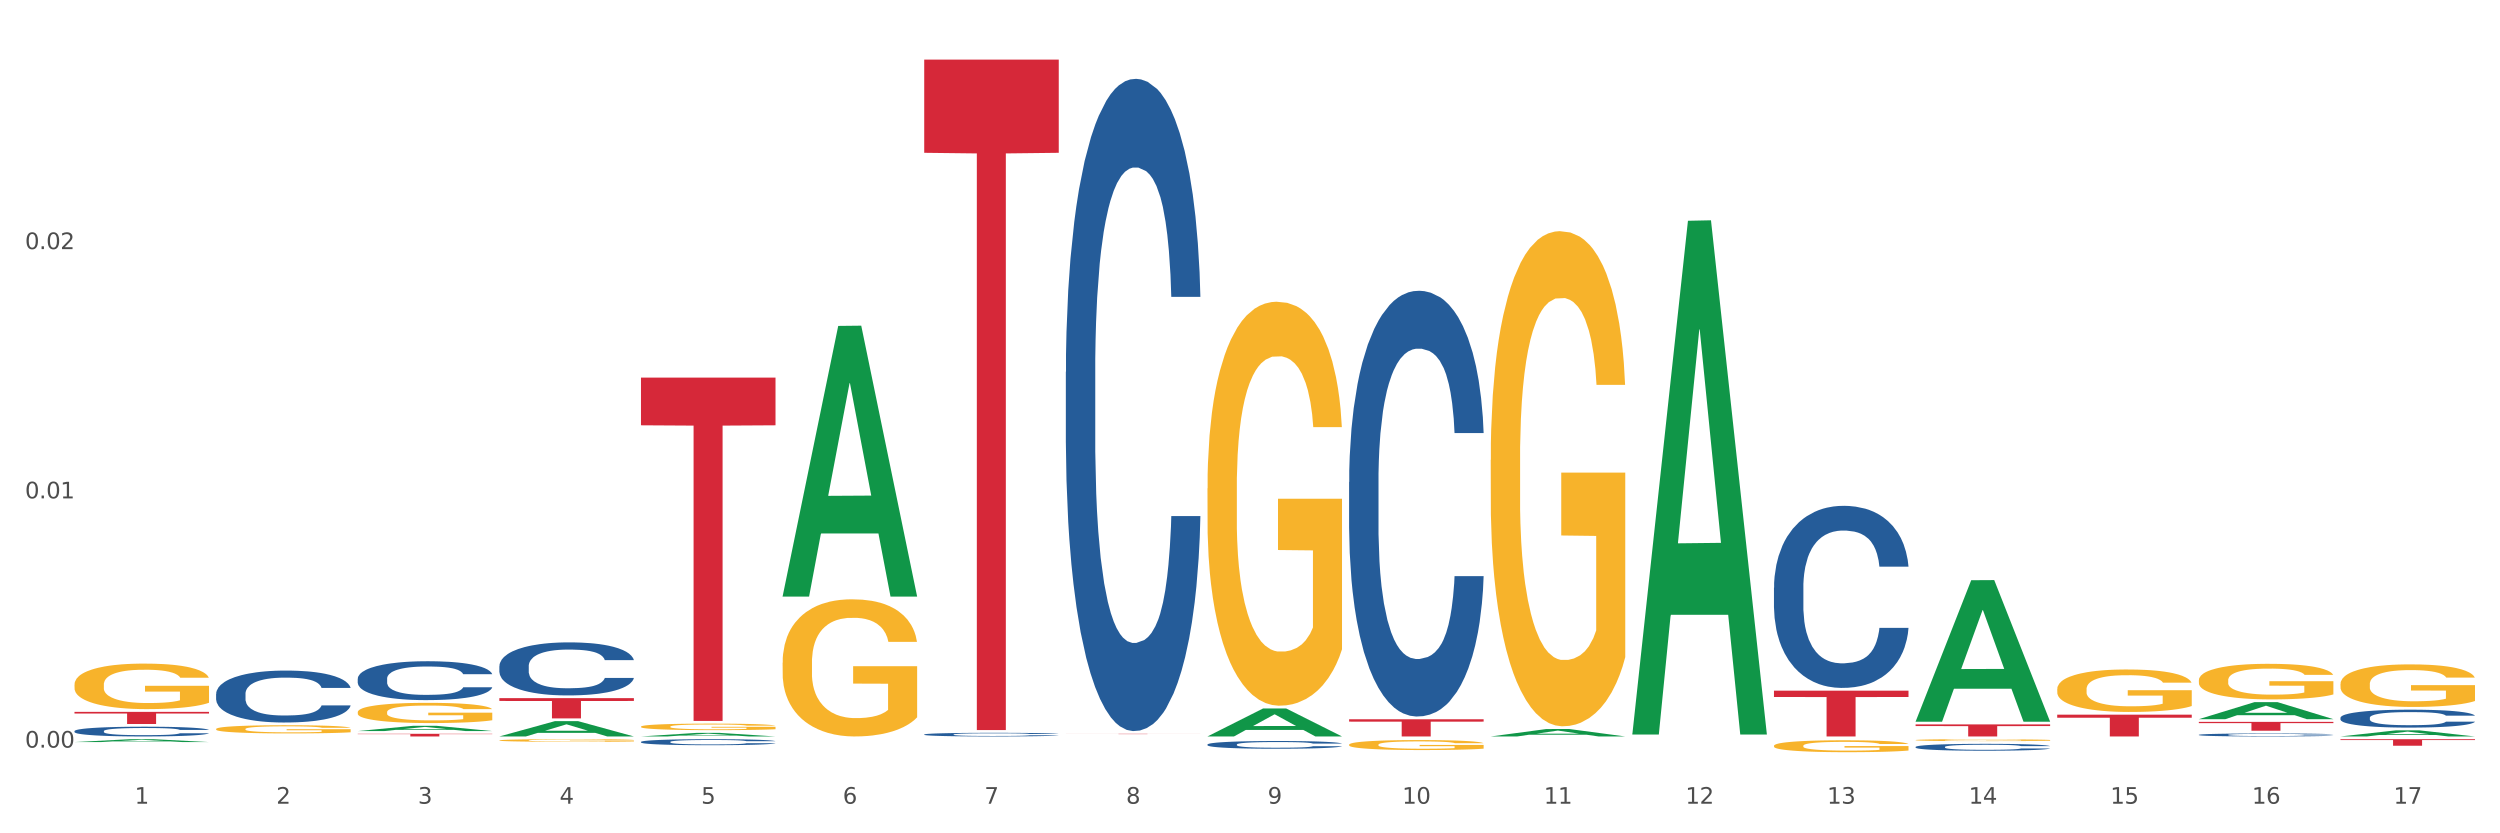 <?xml version="1.0" encoding="utf-8" standalone="no"?>
<!DOCTYPE svg PUBLIC "-//W3C//DTD SVG 1.1//EN"
  "http://www.w3.org/Graphics/SVG/1.1/DTD/svg11.dtd">
<svg xmlns:xlink="http://www.w3.org/1999/xlink" width="1080pt" height="360pt" viewBox="0 0 1080 360" xmlns="http://www.w3.org/2000/svg" version="1.1">
 <rect x="0" y="0" width="1080" height="360" fill="#333333" stroke="none"/>
 <defs>
  <style type="text/css">*{stroke-linejoin: round; stroke-linecap: butt}</style>
 </defs>
 <g id="figure_1">
  <g id="patch_1">
   <path d="M 0 360 
L 1080 360 
L 1080 0 
L 0 0 
z
" style="fill: #ffffff; stroke: #ffffff; stroke-linejoin: miter"/>
  </g>
  <g id="axes_1">
   <g id="matplotlib.axis_1">
    <g id="xtick_1">
     <g id="text_1">
      <!-- 1 -->
      <g style="fill: #4d4d4d" transform="translate(58.182 347.204) scale(0.096 -0.096)">
       <defs>
        <path id="DejaVuSans-31" d="M 794 531 
L 1825 531 
L 1825 4091 
L 703 3866 
L 703 4441 
L 1819 4666 
L 2450 4666 
L 2450 531 
L 3481 531 
L 3481 0 
L 794 0 
L 794 531 
z
" transform="scale(0.016)"/>
       </defs>
       <use xlink:href="#DejaVuSans-31"/>
      </g>
     </g>
    </g>
    <g id="xtick_2">
     <g id="text_2">
      <!-- 2 -->
      <g style="fill: #4d4d4d" transform="translate(119.364 347.204) scale(0.096 -0.096)">
       <defs>
        <path id="DejaVuSans-32" d="M 1228 531 
L 3431 531 
L 3431 0 
L 469 0 
L 469 531 
Q 828 903 1448 1529 
Q 2069 2156 2228 2338 
Q 2531 2678 2651 2914 
Q 2772 3150 2772 3378 
Q 2772 3750 2511 3984 
Q 2250 4219 1831 4219 
Q 1534 4219 1204 4116 
Q 875 4013 500 3803 
L 500 4441 
Q 881 4594 1212 4672 
Q 1544 4750 1819 4750 
Q 2544 4750 2975 4387 
Q 3406 4025 3406 3419 
Q 3406 3131 3298 2873 
Q 3191 2616 2906 2266 
Q 2828 2175 2409 1742 
Q 1991 1309 1228 531 
z
" transform="scale(0.016)"/>
       </defs>
       <use xlink:href="#DejaVuSans-32"/>
      </g>
     </g>
    </g>
    <g id="xtick_3">
     <g id="text_3">
      <!-- 3 -->
      <g style="fill: #4d4d4d" transform="translate(180.545 347.204) scale(0.096 -0.096)">
       <defs>
        <path id="DejaVuSans-33" d="M 2597 2516 
Q 3050 2419 3304 2112 
Q 3559 1806 3559 1356 
Q 3559 666 3084 287 
Q 2609 -91 1734 -91 
Q 1441 -91 1130 -33 
Q 819 25 488 141 
L 488 750 
Q 750 597 1062 519 
Q 1375 441 1716 441 
Q 2309 441 2620 675 
Q 2931 909 2931 1356 
Q 2931 1769 2642 2001 
Q 2353 2234 1838 2234 
L 1294 2234 
L 1294 2753 
L 1863 2753 
Q 2328 2753 2575 2939 
Q 2822 3125 2822 3475 
Q 2822 3834 2567 4026 
Q 2313 4219 1838 4219 
Q 1578 4219 1281 4162 
Q 984 4106 628 3988 
L 628 4550 
Q 988 4650 1302 4700 
Q 1616 4750 1894 4750 
Q 2613 4750 3031 4423 
Q 3450 4097 3450 3541 
Q 3450 3153 3228 2886 
Q 3006 2619 2597 2516 
z
" transform="scale(0.016)"/>
       </defs>
       <use xlink:href="#DejaVuSans-33"/>
      </g>
     </g>
    </g>
    <g id="xtick_4">
     <g id="text_4">
      <!-- 4 -->
      <g style="fill: #4d4d4d" transform="translate(241.726 347.204) scale(0.096 -0.096)">
       <defs>
        <path id="DejaVuSans-34" d="M 2419 4116 
L 825 1625 
L 2419 1625 
L 2419 4116 
z
M 2253 4666 
L 3047 4666 
L 3047 1625 
L 3713 1625 
L 3713 1100 
L 3047 1100 
L 3047 0 
L 2419 0 
L 2419 1100 
L 313 1100 
L 313 1709 
L 2253 4666 
z
" transform="scale(0.016)"/>
       </defs>
       <use xlink:href="#DejaVuSans-34"/>
      </g>
     </g>
    </g>
    <g id="xtick_5">
     <g id="text_5">
      <!-- 5 -->
      <g style="fill: #4d4d4d" transform="translate(302.908 347.204) scale(0.096 -0.096)">
       <defs>
        <path id="DejaVuSans-35" d="M 691 4666 
L 3169 4666 
L 3169 4134 
L 1269 4134 
L 1269 2991 
Q 1406 3038 1543 3061 
Q 1681 3084 1819 3084 
Q 2600 3084 3056 2656 
Q 3513 2228 3513 1497 
Q 3513 744 3044 326 
Q 2575 -91 1722 -91 
Q 1428 -91 1123 -41 
Q 819 9 494 109 
L 494 744 
Q 775 591 1075 516 
Q 1375 441 1709 441 
Q 2250 441 2565 725 
Q 2881 1009 2881 1497 
Q 2881 1984 2565 2268 
Q 2250 2553 1709 2553 
Q 1456 2553 1204 2497 
Q 953 2441 691 2322 
L 691 4666 
z
" transform="scale(0.016)"/>
       </defs>
       <use xlink:href="#DejaVuSans-35"/>
      </g>
     </g>
    </g>
    <g id="xtick_6">
     <g id="text_6">
      <!-- 6 -->
      <g style="fill: #4d4d4d" transform="translate(364.089 347.204) scale(0.096 -0.096)">
       <defs>
        <path id="DejaVuSans-36" d="M 2113 2584 
Q 1688 2584 1439 2293 
Q 1191 2003 1191 1497 
Q 1191 994 1439 701 
Q 1688 409 2113 409 
Q 2538 409 2786 701 
Q 3034 994 3034 1497 
Q 3034 2003 2786 2293 
Q 2538 2584 2113 2584 
z
M 3366 4563 
L 3366 3988 
Q 3128 4100 2886 4159 
Q 2644 4219 2406 4219 
Q 1781 4219 1451 3797 
Q 1122 3375 1075 2522 
Q 1259 2794 1537 2939 
Q 1816 3084 2150 3084 
Q 2853 3084 3261 2657 
Q 3669 2231 3669 1497 
Q 3669 778 3244 343 
Q 2819 -91 2113 -91 
Q 1303 -91 875 529 
Q 447 1150 447 2328 
Q 447 3434 972 4092 
Q 1497 4750 2381 4750 
Q 2619 4750 2861 4703 
Q 3103 4656 3366 4563 
z
" transform="scale(0.016)"/>
       </defs>
       <use xlink:href="#DejaVuSans-36"/>
      </g>
     </g>
    </g>
    <g id="xtick_7">
     <g id="text_7">
      <!-- 7 -->
      <g style="fill: #4d4d4d" transform="translate(425.271 347.204) scale(0.096 -0.096)">
       <defs>
        <path id="DejaVuSans-37" d="M 525 4666 
L 3525 4666 
L 3525 4397 
L 1831 0 
L 1172 0 
L 2766 4134 
L 525 4134 
L 525 4666 
z
" transform="scale(0.016)"/>
       </defs>
       <use xlink:href="#DejaVuSans-37"/>
      </g>
     </g>
    </g>
    <g id="xtick_8">
     <g id="text_8">
      <!-- 8 -->
      <g style="fill: #4d4d4d" transform="translate(486.452 347.204) scale(0.096 -0.096)">
       <defs>
        <path id="DejaVuSans-38" d="M 2034 2216 
Q 1584 2216 1326 1975 
Q 1069 1734 1069 1313 
Q 1069 891 1326 650 
Q 1584 409 2034 409 
Q 2484 409 2743 651 
Q 3003 894 3003 1313 
Q 3003 1734 2745 1975 
Q 2488 2216 2034 2216 
z
M 1403 2484 
Q 997 2584 770 2862 
Q 544 3141 544 3541 
Q 544 4100 942 4425 
Q 1341 4750 2034 4750 
Q 2731 4750 3128 4425 
Q 3525 4100 3525 3541 
Q 3525 3141 3298 2862 
Q 3072 2584 2669 2484 
Q 3125 2378 3379 2068 
Q 3634 1759 3634 1313 
Q 3634 634 3220 271 
Q 2806 -91 2034 -91 
Q 1263 -91 848 271 
Q 434 634 434 1313 
Q 434 1759 690 2068 
Q 947 2378 1403 2484 
z
M 1172 3481 
Q 1172 3119 1398 2916 
Q 1625 2713 2034 2713 
Q 2441 2713 2670 2916 
Q 2900 3119 2900 3481 
Q 2900 3844 2670 4047 
Q 2441 4250 2034 4250 
Q 1625 4250 1398 4047 
Q 1172 3844 1172 3481 
z
" transform="scale(0.016)"/>
       </defs>
       <use xlink:href="#DejaVuSans-38"/>
      </g>
     </g>
    </g>
    <g id="xtick_9">
     <g id="text_9">
      <!-- 9 -->
      <g style="fill: #4d4d4d" transform="translate(547.634 347.204) scale(0.096 -0.096)">
       <defs>
        <path id="DejaVuSans-39" d="M 703 97 
L 703 672 
Q 941 559 1184 500 
Q 1428 441 1663 441 
Q 2288 441 2617 861 
Q 2947 1281 2994 2138 
Q 2813 1869 2534 1725 
Q 2256 1581 1919 1581 
Q 1219 1581 811 2004 
Q 403 2428 403 3163 
Q 403 3881 828 4315 
Q 1253 4750 1959 4750 
Q 2769 4750 3195 4129 
Q 3622 3509 3622 2328 
Q 3622 1225 3098 567 
Q 2575 -91 1691 -91 
Q 1453 -91 1209 -44 
Q 966 3 703 97 
z
M 1959 2075 
Q 2384 2075 2632 2365 
Q 2881 2656 2881 3163 
Q 2881 3666 2632 3958 
Q 2384 4250 1959 4250 
Q 1534 4250 1286 3958 
Q 1038 3666 1038 3163 
Q 1038 2656 1286 2365 
Q 1534 2075 1959 2075 
z
" transform="scale(0.016)"/>
       </defs>
       <use xlink:href="#DejaVuSans-39"/>
      </g>
     </g>
    </g>
    <g id="xtick_10">
     <g id="text_10">
      <!-- 10 -->
      <g style="fill: #4d4d4d" transform="translate(605.761 347.204) scale(0.096 -0.096)">
       <defs>
        <path id="DejaVuSans-30" d="M 2034 4250 
Q 1547 4250 1301 3770 
Q 1056 3291 1056 2328 
Q 1056 1369 1301 889 
Q 1547 409 2034 409 
Q 2525 409 2770 889 
Q 3016 1369 3016 2328 
Q 3016 3291 2770 3770 
Q 2525 4250 2034 4250 
z
M 2034 4750 
Q 2819 4750 3233 4129 
Q 3647 3509 3647 2328 
Q 3647 1150 3233 529 
Q 2819 -91 2034 -91 
Q 1250 -91 836 529 
Q 422 1150 422 2328 
Q 422 3509 836 4129 
Q 1250 4750 2034 4750 
z
" transform="scale(0.016)"/>
       </defs>
       <use xlink:href="#DejaVuSans-31"/>
       <use xlink:href="#DejaVuSans-30" transform="translate(63.623 0)"/>
      </g>
     </g>
    </g>
    <g id="xtick_11">
     <g id="text_11">
      <!-- 11 -->
      <g style="fill: #4d4d4d" transform="translate(666.942 347.204) scale(0.096 -0.096)">
       <use xlink:href="#DejaVuSans-31"/>
       <use xlink:href="#DejaVuSans-31" transform="translate(63.623 0)"/>
      </g>
     </g>
    </g>
    <g id="xtick_12">
     <g id="text_12">
      <!-- 12 -->
      <g style="fill: #4d4d4d" transform="translate(728.124 347.204) scale(0.096 -0.096)">
       <use xlink:href="#DejaVuSans-31"/>
       <use xlink:href="#DejaVuSans-32" transform="translate(63.623 0)"/>
      </g>
     </g>
    </g>
    <g id="xtick_13">
     <g id="text_13">
      <!-- 13 -->
      <g style="fill: #4d4d4d" transform="translate(789.305 347.204) scale(0.096 -0.096)">
       <use xlink:href="#DejaVuSans-31"/>
       <use xlink:href="#DejaVuSans-33" transform="translate(63.623 0)"/>
      </g>
     </g>
    </g>
    <g id="xtick_14">
     <g id="text_14">
      <!-- 14 -->
      <g style="fill: #4d4d4d" transform="translate(850.487 347.204) scale(0.096 -0.096)">
       <use xlink:href="#DejaVuSans-31"/>
       <use xlink:href="#DejaVuSans-34" transform="translate(63.623 0)"/>
      </g>
     </g>
    </g>
    <g id="xtick_15">
     <g id="text_15">
      <!-- 15 -->
      <g style="fill: #4d4d4d" transform="translate(911.668 347.204) scale(0.096 -0.096)">
       <use xlink:href="#DejaVuSans-31"/>
       <use xlink:href="#DejaVuSans-35" transform="translate(63.623 0)"/>
      </g>
     </g>
    </g>
    <g id="xtick_16">
     <g id="text_16">
      <!-- 16 -->
      <g style="fill: #4d4d4d" transform="translate(972.849 347.204) scale(0.096 -0.096)">
       <use xlink:href="#DejaVuSans-31"/>
       <use xlink:href="#DejaVuSans-36" transform="translate(63.623 0)"/>
      </g>
     </g>
    </g>
    <g id="xtick_17">
     <g id="text_17">
      <!-- 17 -->
      <g style="fill: #4d4d4d" transform="translate(1034.031 347.204) scale(0.096 -0.096)">
       <use xlink:href="#DejaVuSans-31"/>
       <use xlink:href="#DejaVuSans-37" transform="translate(63.623 0)"/>
      </g>
     </g>
    </g>
    <g id="xtick_18"/>
    <g id="xtick_19"/>
    <g id="xtick_20"/>
    <g id="xtick_21"/>
    <g id="xtick_22"/>
    <g id="xtick_23"/>
    <g id="xtick_24"/>
    <g id="xtick_25"/>
    <g id="xtick_26"/>
    <g id="xtick_27"/>
    <g id="xtick_28"/>
    <g id="xtick_29"/>
    <g id="xtick_30"/>
    <g id="xtick_31"/>
    <g id="xtick_32"/>
    <g id="xtick_33"/>
   </g>
   <g id="matplotlib.axis_2">
    <g id="ytick_1">
     <g id="text_18">
      <!-- 0.00 -->
      <g style="fill: #4d4d4d" transform="translate(10.8 322.973) scale(0.096 -0.096)">
       <defs>
        <path id="DejaVuSans-2e" d="M 684 794 
L 1344 794 
L 1344 0 
L 684 0 
L 684 794 
z
" transform="scale(0.016)"/>
       </defs>
       <use xlink:href="#DejaVuSans-30"/>
       <use xlink:href="#DejaVuSans-2e" transform="translate(63.623 0)"/>
       <use xlink:href="#DejaVuSans-30" transform="translate(95.41 0)"/>
       <use xlink:href="#DejaVuSans-30" transform="translate(159.033 0)"/>
      </g>
     </g>
    </g>
    <g id="ytick_2">
     <g id="text_19">
      <!-- 0.01 -->
      <g style="fill: #4d4d4d" transform="translate(10.8 215.294) scale(0.096 -0.096)">
       <use xlink:href="#DejaVuSans-30"/>
       <use xlink:href="#DejaVuSans-2e" transform="translate(63.623 0)"/>
       <use xlink:href="#DejaVuSans-30" transform="translate(95.41 0)"/>
       <use xlink:href="#DejaVuSans-31" transform="translate(159.033 0)"/>
      </g>
     </g>
    </g>
    <g id="ytick_3">
     <g id="text_20">
      <!-- 0.02 -->
      <g style="fill: #4d4d4d" transform="translate(10.8 107.616) scale(0.096 -0.096)">
       <use xlink:href="#DejaVuSans-30"/>
       <use xlink:href="#DejaVuSans-2e" transform="translate(63.623 0)"/>
       <use xlink:href="#DejaVuSans-30" transform="translate(95.41 0)"/>
       <use xlink:href="#DejaVuSans-32" transform="translate(159.033 0)"/>
      </g>
     </g>
    </g>
    <g id="ytick_4"/>
    <g id="ytick_5"/>
    <g id="ytick_6"/>
   </g>
   <g id="PolyCollection_1">
    <path d="M 766.352 322.179 
L 766.421 322.174 
L 766.421 322.005 
L 766.558 321.859 
L 767.244 321.506 
L 768.273 321.215 
L 769.028 321.059 
L 769.783 320.932 
L 770.675 320.805 
L 771.773 320.674 
L 773.763 320.481 
L 774.998 320.382 
L 776.508 320.278 
L 779.253 320.128 
L 781.243 320.043 
L 783.301 319.973 
L 786.664 319.888 
L 788.86 319.85 
L 791.193 319.822 
L 794.006 319.803 
L 796.134 319.799 
L 800.8 319.813 
L 804.78 319.855 
L 806.701 319.888 
L 809.172 319.944 
L 810.476 319.982 
L 812.603 320.057 
L 814.799 320.156 
L 816.308 320.241 
L 818.573 320.401 
L 820.288 320.561 
L 821.867 320.758 
L 822.69 320.895 
L 823.308 321.022 
L 823.857 321.167 
L 824.406 321.398 
L 812.054 321.398 
L 811.574 321.233 
L 810.819 321.078 
L 809.721 320.928 
L 808.76 320.834 
L 807.113 320.716 
L 805.603 320.641 
L 804.025 320.584 
L 802.104 320.537 
L 800.594 320.514 
L 798.467 320.495 
L 794.281 320.5 
L 791.467 320.537 
L 789.546 320.584 
L 788.311 320.627 
L 787.213 320.674 
L 785.978 320.739 
L 784.537 320.838 
L 783.507 320.928 
L 782.478 321.04 
L 781.655 321.153 
L 780.9 321.285 
L 780.282 321.426 
L 779.802 321.572 
L 779.39 321.751 
L 779.047 322.047 
L 779.047 322.692 
L 779.184 322.837 
L 779.527 323.03 
L 779.939 323.176 
L 780.625 323.35 
L 781.243 323.468 
L 782.409 323.637 
L 783.713 323.778 
L 784.743 323.868 
L 785.772 323.943 
L 787.556 324.046 
L 789.546 324.131 
L 791.262 324.183 
L 793.595 324.23 
L 795.173 324.249 
L 796.545 324.258 
L 799.908 324.258 
L 802.31 324.244 
L 804.986 324.211 
L 807.044 324.169 
L 808.76 324.117 
L 810.681 324.032 
L 811.917 323.952 
L 811.917 322.969 
L 796.82 322.964 
L 796.82 322.311 
L 824.474 322.311 
L 824.474 324.23 
L 823.308 324.329 
L 822.004 324.418 
L 820.632 324.498 
L 818.573 324.597 
L 816.103 324.691 
L 813.907 324.757 
L 811.574 324.813 
L 808.829 324.865 
L 805.26 324.912 
L 803.064 324.931 
L 800.32 324.945 
L 797.094 324.95 
L 794.281 324.94 
L 791.536 324.917 
L 788.654 324.874 
L 785.84 324.813 
L 783.713 324.752 
L 781.586 324.677 
L 779.321 324.578 
L 777.537 324.484 
L 776.165 324.399 
L 774.655 324.291 
L 773.008 324.15 
L 771.773 324.023 
L 770.675 323.891 
L 769.509 323.722 
L 768.685 323.576 
L 767.862 323.392 
L 767.381 323.256 
L 766.832 323.044 
L 766.421 322.748 
L 766.352 322.179 
z
" clip-path="url(#p3ae1066be2)" style="fill: #f7b32b"/>
    <path d="M 643.989 198.702 
L 644.058 198.507 
L 644.058 191.474 
L 644.195 185.418 
L 644.881 170.766 
L 645.911 158.654 
L 646.665 152.207 
L 647.42 146.933 
L 648.312 141.658 
L 649.41 136.188 
L 651.4 128.179 
L 652.635 124.076 
L 654.145 119.779 
L 656.89 113.527 
L 658.88 110.011 
L 660.939 107.081 
L 664.301 103.564 
L 666.497 102.001 
L 668.83 100.829 
L 671.644 100.048 
L 673.771 99.852 
L 678.437 100.439 
L 682.417 102.197 
L 684.339 103.564 
L 686.809 105.908 
L 688.113 107.471 
L 690.24 110.597 
L 692.436 114.699 
L 693.946 118.216 
L 696.21 124.858 
L 697.926 131.5 
L 699.504 139.705 
L 700.327 145.37 
L 700.945 150.645 
L 701.494 156.701 
L 702.043 166.273 
L 689.691 166.273 
L 689.211 159.436 
L 688.456 152.989 
L 687.358 146.738 
L 686.397 142.83 
L 684.75 137.947 
L 683.241 134.821 
L 681.662 132.477 
L 679.741 130.523 
L 678.231 129.546 
L 676.104 128.765 
L 671.918 128.96 
L 669.105 130.523 
L 667.183 132.477 
L 665.948 134.235 
L 664.85 136.188 
L 663.615 138.923 
L 662.174 143.026 
L 661.145 146.738 
L 660.115 151.426 
L 659.292 156.115 
L 658.537 161.585 
L 657.919 167.445 
L 657.439 173.501 
L 657.027 180.925 
L 656.684 193.232 
L 656.684 219.996 
L 656.821 226.052 
L 657.164 234.061 
L 657.576 240.117 
L 658.262 247.345 
L 658.88 252.229 
L 660.047 259.262 
L 661.35 265.122 
L 662.38 268.834 
L 663.409 271.96 
L 665.193 276.258 
L 667.183 279.774 
L 668.899 281.923 
L 671.232 283.876 
L 672.81 284.658 
L 674.183 285.049 
L 677.545 285.049 
L 679.947 284.463 
L 682.623 283.095 
L 684.682 281.337 
L 686.397 279.188 
L 688.319 275.672 
L 689.554 272.351 
L 689.554 231.521 
L 674.457 231.326 
L 674.457 204.172 
L 702.112 204.172 
L 702.112 283.876 
L 700.945 287.979 
L 699.641 291.691 
L 698.269 295.012 
L 696.21 299.114 
L 693.74 303.021 
L 691.544 305.756 
L 689.211 308.1 
L 686.466 310.249 
L 682.898 312.203 
L 680.702 312.984 
L 677.957 313.57 
L 674.732 313.766 
L 671.918 313.375 
L 669.173 312.398 
L 666.291 310.64 
L 663.478 308.1 
L 661.35 305.561 
L 659.223 302.435 
L 656.959 298.333 
L 655.174 294.426 
L 653.802 290.909 
L 652.292 286.416 
L 650.645 280.555 
L 649.41 275.281 
L 648.312 269.811 
L 647.146 262.778 
L 646.322 256.722 
L 645.499 249.103 
L 645.018 243.438 
L 644.47 234.647 
L 644.058 222.34 
L 643.989 198.702 
z
" clip-path="url(#p3ae1066be2)" style="fill: #f7b32b"/>
    <path d="M 582.808 321.704 
L 582.876 321.7 
L 582.876 321.558 
L 583.014 321.436 
L 583.7 321.14 
L 584.729 320.896 
L 585.484 320.766 
L 586.239 320.66 
L 587.131 320.554 
L 588.229 320.443 
L 590.219 320.282 
L 591.454 320.199 
L 592.964 320.113 
L 595.709 319.987 
L 597.699 319.916 
L 599.757 319.857 
L 603.12 319.786 
L 605.316 319.754 
L 607.649 319.731 
L 610.462 319.715 
L 612.589 319.711 
L 617.256 319.723 
L 621.236 319.758 
L 623.157 319.786 
L 625.628 319.833 
L 626.931 319.865 
L 629.059 319.928 
L 631.254 320.01 
L 632.764 320.081 
L 635.029 320.215 
L 636.744 320.349 
L 638.322 320.514 
L 639.146 320.628 
L 639.764 320.735 
L 640.312 320.857 
L 640.861 321.05 
L 628.51 321.05 
L 628.029 320.912 
L 627.274 320.782 
L 626.176 320.656 
L 625.216 320.577 
L 623.569 320.479 
L 622.059 320.416 
L 620.481 320.369 
L 618.56 320.329 
L 617.05 320.309 
L 614.923 320.294 
L 610.737 320.298 
L 607.923 320.329 
L 606.002 320.369 
L 604.767 320.404 
L 603.669 320.443 
L 602.433 320.499 
L 600.992 320.581 
L 599.963 320.656 
L 598.934 320.751 
L 598.11 320.845 
L 597.355 320.955 
L 596.738 321.073 
L 596.258 321.196 
L 595.846 321.345 
L 595.503 321.593 
L 595.503 322.133 
L 595.64 322.255 
L 595.983 322.416 
L 596.395 322.538 
L 597.081 322.684 
L 597.699 322.783 
L 598.865 322.924 
L 600.169 323.042 
L 601.198 323.117 
L 602.228 323.18 
L 604.012 323.267 
L 606.002 323.338 
L 607.717 323.381 
L 610.05 323.421 
L 611.629 323.436 
L 613.001 323.444 
L 616.364 323.444 
L 618.765 323.432 
L 621.442 323.405 
L 623.5 323.369 
L 625.216 323.326 
L 627.137 323.255 
L 628.372 323.188 
L 628.372 322.365 
L 613.276 322.361 
L 613.276 321.814 
L 640.93 321.814 
L 640.93 323.421 
L 639.764 323.503 
L 638.46 323.578 
L 637.087 323.645 
L 635.029 323.728 
L 632.558 323.806 
L 630.362 323.862 
L 628.029 323.909 
L 625.284 323.952 
L 621.716 323.992 
L 619.52 324.007 
L 616.775 324.019 
L 613.55 324.023 
L 610.737 324.015 
L 607.992 323.995 
L 605.11 323.96 
L 602.296 323.909 
L 600.169 323.858 
L 598.042 323.795 
L 595.777 323.712 
L 593.993 323.633 
L 592.621 323.562 
L 591.111 323.472 
L 589.464 323.354 
L 588.229 323.247 
L 587.131 323.137 
L 585.964 322.995 
L 585.141 322.873 
L 584.317 322.72 
L 583.837 322.605 
L 583.288 322.428 
L 582.876 322.18 
L 582.808 321.704 
z
" clip-path="url(#p3ae1066be2)" style="fill: #f7b32b"/>
    <path d="M 521.626 210.991 
L 521.695 210.832 
L 521.695 205.094 
L 521.832 200.153 
L 522.518 188.199 
L 523.548 178.317 
L 524.303 173.058 
L 525.057 168.754 
L 525.949 164.451 
L 527.047 159.988 
L 529.037 153.453 
L 530.273 150.106 
L 531.782 146.6 
L 534.527 141.499 
L 536.517 138.63 
L 538.576 136.24 
L 541.938 133.371 
L 544.134 132.096 
L 546.467 131.139 
L 549.281 130.502 
L 551.408 130.342 
L 556.074 130.82 
L 560.054 132.255 
L 561.976 133.371 
L 564.446 135.283 
L 565.75 136.558 
L 567.877 139.108 
L 570.073 142.456 
L 571.583 145.325 
L 573.847 150.744 
L 575.563 156.163 
L 577.141 162.857 
L 577.965 167.479 
L 578.582 171.782 
L 579.131 176.723 
L 579.68 184.533 
L 567.328 184.533 
L 566.848 178.955 
L 566.093 173.695 
L 564.995 168.595 
L 564.034 165.407 
L 562.387 161.422 
L 560.878 158.872 
L 559.299 156.96 
L 557.378 155.366 
L 555.868 154.569 
L 553.741 153.931 
L 549.555 154.091 
L 546.742 155.366 
L 544.82 156.96 
L 543.585 158.394 
L 542.487 159.988 
L 541.252 162.219 
L 539.811 165.566 
L 538.782 168.595 
L 537.752 172.42 
L 536.929 176.245 
L 536.174 180.708 
L 535.556 185.49 
L 535.076 190.431 
L 534.664 196.487 
L 534.321 206.528 
L 534.321 228.364 
L 534.459 233.305 
L 534.802 239.84 
L 535.213 244.781 
L 535.9 250.678 
L 536.517 254.663 
L 537.684 260.401 
L 538.988 265.182 
L 540.017 268.211 
L 541.046 270.761 
L 542.83 274.267 
L 544.82 277.136 
L 546.536 278.889 
L 548.869 280.483 
L 550.447 281.121 
L 551.82 281.439 
L 555.182 281.439 
L 557.584 280.961 
L 560.26 279.846 
L 562.319 278.411 
L 564.034 276.658 
L 565.956 273.789 
L 567.191 271.079 
L 567.191 237.768 
L 552.094 237.609 
L 552.094 215.454 
L 579.749 215.454 
L 579.749 280.483 
L 578.582 283.83 
L 577.278 286.859 
L 575.906 289.568 
L 573.847 292.915 
L 571.377 296.103 
L 569.181 298.334 
L 566.848 300.247 
L 564.103 302 
L 560.535 303.594 
L 558.339 304.232 
L 555.594 304.71 
L 552.369 304.869 
L 549.555 304.55 
L 546.81 303.753 
L 543.928 302.319 
L 541.115 300.247 
L 538.988 298.175 
L 536.86 295.625 
L 534.596 292.278 
L 532.812 289.09 
L 531.439 286.221 
L 529.93 282.555 
L 528.283 277.774 
L 527.047 273.47 
L 525.949 269.007 
L 524.783 263.27 
L 523.959 258.329 
L 523.136 252.113 
L 522.656 247.49 
L 522.107 240.318 
L 521.695 230.277 
L 521.626 210.991 
z
" clip-path="url(#p3ae1066be2)" style="fill: #f7b32b"/>
    <path d="M 1011.078 295.51 
L 1011.146 295.493 
L 1011.146 294.889 
L 1011.284 294.368 
L 1011.97 293.108 
L 1012.999 292.066 
L 1013.754 291.512 
L 1014.509 291.058 
L 1015.401 290.605 
L 1016.499 290.134 
L 1018.489 289.446 
L 1019.724 289.093 
L 1021.234 288.723 
L 1023.978 288.186 
L 1025.969 287.883 
L 1028.027 287.631 
L 1031.39 287.329 
L 1033.585 287.195 
L 1035.919 287.094 
L 1038.732 287.027 
L 1040.859 287.01 
L 1045.526 287.06 
L 1049.506 287.211 
L 1051.427 287.329 
L 1053.897 287.53 
L 1055.201 287.665 
L 1057.328 287.934 
L 1059.524 288.286 
L 1061.034 288.589 
L 1063.299 289.16 
L 1065.014 289.731 
L 1066.592 290.437 
L 1067.416 290.924 
L 1068.033 291.378 
L 1068.582 291.898 
L 1069.131 292.721 
L 1056.78 292.721 
L 1056.299 292.134 
L 1055.544 291.579 
L 1054.446 291.042 
L 1053.486 290.706 
L 1051.839 290.286 
L 1050.329 290.017 
L 1048.751 289.815 
L 1046.829 289.647 
L 1045.32 289.563 
L 1043.192 289.496 
L 1039.007 289.513 
L 1036.193 289.647 
L 1034.272 289.815 
L 1033.037 289.966 
L 1031.939 290.134 
L 1030.703 290.37 
L 1029.262 290.722 
L 1028.233 291.042 
L 1027.204 291.445 
L 1026.38 291.848 
L 1025.625 292.318 
L 1025.008 292.822 
L 1024.527 293.343 
L 1024.116 293.981 
L 1023.773 295.04 
L 1023.773 297.341 
L 1023.91 297.862 
L 1024.253 298.551 
L 1024.665 299.072 
L 1025.351 299.693 
L 1025.969 300.113 
L 1027.135 300.718 
L 1028.439 301.222 
L 1029.468 301.541 
L 1030.498 301.81 
L 1032.282 302.18 
L 1034.272 302.482 
L 1035.987 302.667 
L 1038.32 302.835 
L 1039.899 302.902 
L 1041.271 302.936 
L 1044.634 302.936 
L 1047.035 302.885 
L 1049.712 302.768 
L 1051.77 302.616 
L 1053.486 302.432 
L 1055.407 302.129 
L 1056.642 301.844 
L 1056.642 298.332 
L 1041.546 298.316 
L 1041.546 295.981 
L 1069.2 295.981 
L 1069.2 302.835 
L 1068.033 303.188 
L 1066.73 303.507 
L 1065.357 303.792 
L 1063.299 304.145 
L 1060.828 304.481 
L 1058.632 304.716 
L 1056.299 304.918 
L 1053.554 305.103 
L 1049.986 305.271 
L 1047.79 305.338 
L 1045.045 305.388 
L 1041.82 305.405 
L 1039.007 305.371 
L 1036.262 305.287 
L 1033.38 305.136 
L 1030.566 304.918 
L 1028.439 304.699 
L 1026.312 304.431 
L 1024.047 304.078 
L 1022.263 303.742 
L 1020.891 303.44 
L 1019.381 303.053 
L 1017.734 302.549 
L 1016.499 302.096 
L 1015.401 301.625 
L 1014.234 301.02 
L 1013.411 300.5 
L 1012.587 299.844 
L 1012.107 299.357 
L 1011.558 298.601 
L 1011.146 297.543 
L 1011.078 295.51 
z
" clip-path="url(#p3ae1066be2)" style="fill: #f7b32b"/>
    <path d="M 949.896 293.873 
L 949.965 293.859 
L 949.965 293.354 
L 950.102 292.918 
L 950.788 291.865 
L 951.818 290.995 
L 952.572 290.532 
L 953.327 290.153 
L 954.219 289.773 
L 955.317 289.38 
L 957.307 288.805 
L 958.543 288.51 
L 960.052 288.201 
L 962.797 287.752 
L 964.787 287.499 
L 966.846 287.288 
L 970.208 287.036 
L 972.404 286.923 
L 974.737 286.839 
L 977.551 286.783 
L 979.678 286.769 
L 984.344 286.811 
L 988.324 286.937 
L 990.246 287.036 
L 992.716 287.204 
L 994.02 287.317 
L 996.147 287.541 
L 998.343 287.836 
L 999.853 288.089 
L 1002.117 288.566 
L 1003.833 289.043 
L 1005.411 289.633 
L 1006.234 290.04 
L 1006.852 290.419 
L 1007.401 290.855 
L 1007.95 291.542 
L 995.598 291.542 
L 995.118 291.051 
L 994.363 290.588 
L 993.265 290.139 
L 992.304 289.858 
L 990.657 289.507 
L 989.148 289.282 
L 987.569 289.114 
L 985.648 288.973 
L 984.138 288.903 
L 982.011 288.847 
L 977.825 288.861 
L 975.012 288.973 
L 973.09 289.114 
L 971.855 289.24 
L 970.757 289.38 
L 969.522 289.577 
L 968.081 289.872 
L 967.052 290.139 
L 966.022 290.475 
L 965.199 290.812 
L 964.444 291.206 
L 963.826 291.627 
L 963.346 292.062 
L 962.934 292.595 
L 962.591 293.48 
L 962.591 295.403 
L 962.728 295.839 
L 963.072 296.414 
L 963.483 296.849 
L 964.169 297.369 
L 964.787 297.72 
L 965.954 298.225 
L 967.257 298.647 
L 968.287 298.913 
L 969.316 299.138 
L 971.1 299.447 
L 973.09 299.699 
L 974.806 299.854 
L 977.139 299.994 
L 978.717 300.05 
L 980.09 300.079 
L 983.452 300.079 
L 985.854 300.036 
L 988.53 299.938 
L 990.589 299.812 
L 992.304 299.657 
L 994.226 299.405 
L 995.461 299.166 
L 995.461 296.232 
L 980.364 296.218 
L 980.364 294.266 
L 1008.019 294.266 
L 1008.019 299.994 
L 1006.852 300.289 
L 1005.548 300.556 
L 1004.176 300.795 
L 1002.117 301.089 
L 999.647 301.37 
L 997.451 301.567 
L 995.118 301.735 
L 992.373 301.89 
L 988.805 302.03 
L 986.609 302.086 
L 983.864 302.128 
L 980.639 302.142 
L 977.825 302.114 
L 975.08 302.044 
L 972.198 301.918 
L 969.385 301.735 
L 967.257 301.553 
L 965.13 301.328 
L 962.866 301.033 
L 961.082 300.752 
L 959.709 300.5 
L 958.199 300.177 
L 956.553 299.756 
L 955.317 299.377 
L 954.219 298.983 
L 953.053 298.478 
L 952.229 298.043 
L 951.406 297.495 
L 950.926 297.088 
L 950.377 296.456 
L 949.965 295.572 
L 949.896 293.873 
z
" clip-path="url(#p3ae1066be2)" style="fill: #f7b32b"/>
    <path d="M 888.715 297.697 
L 888.783 297.68 
L 888.783 297.077 
L 888.921 296.557 
L 889.607 295.3 
L 890.636 294.261 
L 891.391 293.707 
L 892.146 293.255 
L 893.038 292.802 
L 894.136 292.333 
L 896.126 291.645 
L 897.361 291.293 
L 898.871 290.925 
L 901.616 290.388 
L 903.606 290.086 
L 905.664 289.835 
L 909.027 289.533 
L 911.223 289.399 
L 913.556 289.299 
L 916.369 289.232 
L 918.497 289.215 
L 923.163 289.265 
L 927.143 289.416 
L 929.064 289.533 
L 931.535 289.734 
L 932.838 289.869 
L 934.966 290.137 
L 937.162 290.489 
L 938.671 290.791 
L 940.936 291.361 
L 942.651 291.93 
L 944.23 292.635 
L 945.053 293.121 
L 945.671 293.573 
L 946.22 294.093 
L 946.769 294.914 
L 934.417 294.914 
L 933.936 294.328 
L 933.182 293.774 
L 932.084 293.238 
L 931.123 292.903 
L 929.476 292.484 
L 927.966 292.215 
L 926.388 292.014 
L 924.467 291.847 
L 922.957 291.763 
L 920.83 291.696 
L 916.644 291.713 
L 913.83 291.847 
L 911.909 292.014 
L 910.674 292.165 
L 909.576 292.333 
L 908.341 292.567 
L 906.899 292.92 
L 905.87 293.238 
L 904.841 293.64 
L 904.017 294.043 
L 903.263 294.512 
L 902.645 295.015 
L 902.165 295.535 
L 901.753 296.172 
L 901.41 297.228 
L 901.41 299.524 
L 901.547 300.044 
L 901.89 300.731 
L 902.302 301.251 
L 902.988 301.871 
L 903.606 302.29 
L 904.772 302.894 
L 906.076 303.397 
L 907.105 303.715 
L 908.135 303.983 
L 909.919 304.352 
L 911.909 304.654 
L 913.624 304.838 
L 915.958 305.006 
L 917.536 305.073 
L 918.908 305.107 
L 922.271 305.107 
L 924.672 305.056 
L 927.349 304.939 
L 929.407 304.788 
L 931.123 304.604 
L 933.044 304.302 
L 934.279 304.017 
L 934.279 300.513 
L 919.183 300.497 
L 919.183 298.166 
L 946.837 298.166 
L 946.837 305.006 
L 945.671 305.358 
L 944.367 305.677 
L 942.994 305.961 
L 940.936 306.314 
L 938.465 306.649 
L 936.269 306.883 
L 933.936 307.085 
L 931.191 307.269 
L 927.623 307.437 
L 925.427 307.504 
L 922.682 307.554 
L 919.457 307.571 
L 916.644 307.537 
L 913.899 307.453 
L 911.017 307.303 
L 908.203 307.085 
L 906.076 306.867 
L 903.949 306.598 
L 901.684 306.246 
L 899.9 305.911 
L 898.528 305.609 
L 897.018 305.224 
L 895.371 304.721 
L 894.136 304.268 
L 893.038 303.799 
L 891.871 303.196 
L 891.048 302.676 
L 890.224 302.022 
L 889.744 301.536 
L 889.195 300.782 
L 888.783 299.725 
L 888.715 297.697 
z
" clip-path="url(#p3ae1066be2)" style="fill: #f7b32b"/>
    <path d="M 827.533 319.71 
L 827.602 319.709 
L 827.602 319.682 
L 827.739 319.658 
L 828.425 319.601 
L 829.455 319.554 
L 830.21 319.529 
L 830.964 319.509 
L 831.857 319.488 
L 832.954 319.467 
L 834.945 319.436 
L 836.18 319.42 
L 837.689 319.403 
L 840.434 319.379 
L 842.424 319.365 
L 844.483 319.354 
L 847.845 319.34 
L 850.041 319.334 
L 852.374 319.329 
L 855.188 319.326 
L 857.315 319.325 
L 861.981 319.328 
L 865.961 319.335 
L 867.883 319.34 
L 870.353 319.349 
L 871.657 319.355 
L 873.784 319.367 
L 875.98 319.383 
L 877.49 319.397 
L 879.754 319.423 
L 881.47 319.449 
L 883.048 319.48 
L 883.872 319.502 
L 884.489 319.523 
L 885.038 319.547 
L 885.587 319.584 
L 873.235 319.584 
L 872.755 319.557 
L 872 319.532 
L 870.902 319.508 
L 869.941 319.493 
L 868.295 319.474 
L 866.785 319.461 
L 865.207 319.452 
L 863.285 319.445 
L 861.775 319.441 
L 859.648 319.438 
L 855.462 319.439 
L 852.649 319.445 
L 850.727 319.452 
L 849.492 319.459 
L 848.394 319.467 
L 847.159 319.477 
L 845.718 319.493 
L 844.689 319.508 
L 843.659 319.526 
L 842.836 319.544 
L 842.081 319.566 
L 841.464 319.588 
L 840.983 319.612 
L 840.571 319.641 
L 840.228 319.689 
L 840.228 319.793 
L 840.366 319.816 
L 840.709 319.848 
L 841.12 319.871 
L 841.807 319.899 
L 842.424 319.918 
L 843.591 319.946 
L 844.895 319.968 
L 845.924 319.983 
L 846.953 319.995 
L 848.737 320.012 
L 850.727 320.025 
L 852.443 320.034 
L 854.776 320.041 
L 856.354 320.044 
L 857.727 320.046 
L 861.089 320.046 
L 863.491 320.044 
L 866.167 320.038 
L 868.226 320.032 
L 869.941 320.023 
L 871.863 320.01 
L 873.098 319.997 
L 873.098 319.838 
L 858.001 319.837 
L 858.001 319.731 
L 885.656 319.731 
L 885.656 320.041 
L 884.489 320.057 
L 883.185 320.072 
L 881.813 320.085 
L 879.754 320.101 
L 877.284 320.116 
L 875.088 320.127 
L 872.755 320.136 
L 870.01 320.144 
L 866.442 320.152 
L 864.246 320.155 
L 861.501 320.157 
L 858.276 320.158 
L 855.462 320.156 
L 852.717 320.152 
L 849.835 320.146 
L 847.022 320.136 
L 844.895 320.126 
L 842.767 320.114 
L 840.503 320.098 
L 838.719 320.082 
L 837.346 320.069 
L 835.837 320.051 
L 834.19 320.029 
L 832.954 320.008 
L 831.857 319.987 
L 830.69 319.959 
L 829.867 319.936 
L 829.043 319.906 
L 828.563 319.884 
L 828.014 319.85 
L 827.602 319.802 
L 827.533 319.71 
z
" clip-path="url(#p3ae1066be2)" style="fill: #f7b32b"/>
    <path d="M 215.719 319.851 
L 215.788 319.85 
L 215.788 319.812 
L 215.925 319.78 
L 216.611 319.702 
L 217.641 319.638 
L 218.395 319.604 
L 219.15 319.576 
L 220.042 319.548 
L 221.14 319.518 
L 223.13 319.476 
L 224.366 319.454 
L 225.875 319.431 
L 228.62 319.398 
L 230.61 319.379 
L 232.669 319.364 
L 236.031 319.345 
L 238.227 319.337 
L 240.56 319.331 
L 243.374 319.326 
L 245.501 319.325 
L 250.167 319.328 
L 254.147 319.338 
L 256.069 319.345 
L 258.539 319.358 
L 259.843 319.366 
L 261.97 319.382 
L 264.166 319.404 
L 265.676 319.423 
L 267.94 319.458 
L 269.656 319.494 
L 271.234 319.537 
L 272.057 319.567 
L 272.675 319.595 
L 273.224 319.627 
L 273.773 319.678 
L 261.421 319.678 
L 260.941 319.642 
L 260.186 319.608 
L 259.088 319.575 
L 258.127 319.554 
L 256.48 319.528 
L 254.971 319.511 
L 253.392 319.499 
L 251.471 319.488 
L 249.961 319.483 
L 247.834 319.479 
L 243.648 319.48 
L 240.835 319.488 
L 238.913 319.499 
L 237.678 319.508 
L 236.58 319.518 
L 235.345 319.533 
L 233.904 319.555 
L 232.875 319.575 
L 231.845 319.599 
L 231.022 319.624 
L 230.267 319.653 
L 229.649 319.685 
L 229.169 319.717 
L 228.757 319.756 
L 228.414 319.822 
L 228.414 319.964 
L 228.551 319.996 
L 228.895 320.039 
L 229.306 320.071 
L 229.993 320.109 
L 230.61 320.135 
L 231.777 320.172 
L 233.08 320.204 
L 234.11 320.223 
L 235.139 320.24 
L 236.923 320.263 
L 238.913 320.281 
L 240.629 320.293 
L 242.962 320.303 
L 244.54 320.307 
L 245.913 320.309 
L 249.275 320.309 
L 251.677 320.306 
L 254.353 320.299 
L 256.412 320.29 
L 258.127 320.278 
L 260.049 320.26 
L 261.284 320.242 
L 261.284 320.025 
L 246.187 320.024 
L 246.187 319.88 
L 273.842 319.88 
L 273.842 320.303 
L 272.675 320.325 
L 271.371 320.345 
L 269.999 320.362 
L 267.94 320.384 
L 265.47 320.405 
L 263.274 320.419 
L 260.941 320.432 
L 258.196 320.443 
L 254.628 320.454 
L 252.432 320.458 
L 249.687 320.461 
L 246.462 320.462 
L 243.648 320.46 
L 240.903 320.455 
L 238.021 320.445 
L 235.208 320.432 
L 233.08 320.418 
L 230.953 320.402 
L 228.689 320.38 
L 226.905 320.359 
L 225.532 320.341 
L 224.022 320.317 
L 222.376 320.286 
L 221.14 320.258 
L 220.042 320.228 
L 218.876 320.191 
L 218.052 320.159 
L 217.229 320.118 
L 216.749 320.088 
L 216.2 320.042 
L 215.788 319.976 
L 215.719 319.851 
z
" clip-path="url(#p3ae1066be2)" style="fill: #f7b32b"/>
    <path d="M 154.538 307.663 
L 154.606 307.655 
L 154.606 307.368 
L 154.744 307.12 
L 155.43 306.522 
L 156.459 306.027 
L 157.214 305.764 
L 157.969 305.548 
L 158.861 305.333 
L 159.959 305.109 
L 161.949 304.782 
L 163.184 304.614 
L 164.694 304.439 
L 167.439 304.183 
L 169.429 304.04 
L 171.487 303.92 
L 174.85 303.776 
L 177.046 303.712 
L 179.379 303.665 
L 182.192 303.633 
L 184.32 303.625 
L 188.986 303.649 
L 192.966 303.72 
L 194.887 303.776 
L 197.358 303.872 
L 198.661 303.936 
L 200.789 304.064 
L 202.985 304.231 
L 204.494 304.375 
L 206.759 304.646 
L 208.474 304.918 
L 210.053 305.253 
L 210.876 305.484 
L 211.494 305.7 
L 212.043 305.947 
L 212.592 306.338 
L 200.24 306.338 
L 199.759 306.059 
L 199.005 305.795 
L 197.907 305.54 
L 196.946 305.38 
L 195.299 305.181 
L 193.789 305.053 
L 192.211 304.957 
L 190.29 304.878 
L 188.78 304.838 
L 186.653 304.806 
L 182.467 304.814 
L 179.653 304.878 
L 177.732 304.957 
L 176.497 305.029 
L 175.399 305.109 
L 174.164 305.221 
L 172.723 305.388 
L 171.693 305.54 
L 170.664 305.732 
L 169.84 305.923 
L 169.086 306.147 
L 168.468 306.386 
L 167.988 306.633 
L 167.576 306.937 
L 167.233 307.439 
L 167.233 308.533 
L 167.37 308.78 
L 167.713 309.107 
L 168.125 309.355 
L 168.811 309.65 
L 169.429 309.85 
L 170.595 310.137 
L 171.899 310.376 
L 172.928 310.528 
L 173.958 310.656 
L 175.742 310.831 
L 177.732 310.975 
L 179.447 311.063 
L 181.781 311.143 
L 183.359 311.174 
L 184.731 311.19 
L 188.094 311.19 
L 190.495 311.166 
L 193.172 311.111 
L 195.23 311.039 
L 196.946 310.951 
L 198.867 310.807 
L 200.102 310.672 
L 200.102 309.004 
L 185.006 308.996 
L 185.006 307.886 
L 212.66 307.886 
L 212.66 311.143 
L 211.494 311.31 
L 210.19 311.462 
L 208.817 311.597 
L 206.759 311.765 
L 204.288 311.925 
L 202.092 312.036 
L 199.759 312.132 
L 197.014 312.22 
L 193.446 312.3 
L 191.25 312.332 
L 188.505 312.356 
L 185.28 312.364 
L 182.467 312.348 
L 179.722 312.308 
L 176.84 312.236 
L 174.026 312.132 
L 171.899 312.028 
L 169.772 311.901 
L 167.507 311.733 
L 165.723 311.573 
L 164.351 311.43 
L 162.841 311.246 
L 161.194 311.007 
L 159.959 310.791 
L 158.861 310.568 
L 157.694 310.281 
L 156.871 310.033 
L 156.048 309.722 
L 155.567 309.491 
L 155.018 309.131 
L 154.606 308.629 
L 154.538 307.663 
z
" clip-path="url(#p3ae1066be2)" style="fill: #f7b32b"/>
    <path d="M 93.356 314.936 
L 93.425 314.933 
L 93.425 314.817 
L 93.562 314.716 
L 94.248 314.474 
L 95.278 314.273 
L 96.033 314.166 
L 96.787 314.079 
L 97.68 313.992 
L 98.778 313.901 
L 100.768 313.768 
L 102.003 313.7 
L 103.512 313.629 
L 106.257 313.526 
L 108.247 313.467 
L 110.306 313.419 
L 113.668 313.361 
L 115.864 313.335 
L 118.197 313.315 
L 121.011 313.302 
L 123.138 313.299 
L 127.804 313.309 
L 131.784 313.338 
L 133.706 313.361 
L 136.176 313.4 
L 137.48 313.425 
L 139.607 313.477 
L 141.803 313.545 
L 143.313 313.603 
L 145.577 313.713 
L 147.293 313.823 
L 148.871 313.959 
L 149.695 314.053 
L 150.312 314.14 
L 150.861 314.241 
L 151.41 314.399 
L 139.058 314.399 
L 138.578 314.286 
L 137.823 314.179 
L 136.725 314.076 
L 135.764 314.011 
L 134.118 313.93 
L 132.608 313.878 
L 131.03 313.84 
L 129.108 313.807 
L 127.599 313.791 
L 125.471 313.778 
L 121.285 313.781 
L 118.472 313.807 
L 116.55 313.84 
L 115.315 313.869 
L 114.217 313.901 
L 112.982 313.946 
L 111.541 314.014 
L 110.512 314.076 
L 109.482 314.153 
L 108.659 314.231 
L 107.904 314.322 
L 107.287 314.419 
L 106.806 314.519 
L 106.394 314.642 
L 106.051 314.846 
L 106.051 315.289 
L 106.189 315.389 
L 106.532 315.522 
L 106.943 315.622 
L 107.63 315.742 
L 108.247 315.823 
L 109.414 315.939 
L 110.718 316.037 
L 111.747 316.098 
L 112.776 316.15 
L 114.56 316.221 
L 116.55 316.279 
L 118.266 316.315 
L 120.599 316.347 
L 122.177 316.36 
L 123.55 316.367 
L 126.912 316.367 
L 129.314 316.357 
L 131.99 316.334 
L 134.049 316.305 
L 135.764 316.269 
L 137.686 316.211 
L 138.921 316.156 
L 138.921 315.48 
L 123.824 315.477 
L 123.824 315.027 
L 151.479 315.027 
L 151.479 316.347 
L 150.312 316.415 
L 149.008 316.477 
L 147.636 316.532 
L 145.577 316.6 
L 143.107 316.664 
L 140.911 316.71 
L 138.578 316.748 
L 135.833 316.784 
L 132.265 316.816 
L 130.069 316.829 
L 127.324 316.839 
L 124.099 316.842 
L 121.285 316.836 
L 118.54 316.82 
L 115.658 316.79 
L 112.845 316.748 
L 110.718 316.706 
L 108.59 316.655 
L 106.326 316.587 
L 104.542 316.522 
L 103.169 316.464 
L 101.66 316.389 
L 100.013 316.292 
L 98.778 316.205 
L 97.68 316.114 
L 96.513 315.998 
L 95.69 315.897 
L 94.866 315.771 
L 94.386 315.677 
L 93.837 315.532 
L 93.425 315.328 
L 93.356 314.936 
z
" clip-path="url(#p3ae1066be2)" style="fill: #f7b32b"/>
    <path d="M 32.175 295.761 
L 32.244 295.743 
L 32.244 295.097 
L 32.381 294.54 
L 33.067 293.193 
L 34.096 292.079 
L 34.851 291.487 
L 35.606 291.002 
L 36.498 290.517 
L 37.596 290.014 
L 39.586 289.277 
L 40.821 288.9 
L 42.331 288.505 
L 45.076 287.93 
L 47.066 287.607 
L 49.124 287.338 
L 52.487 287.014 
L 54.683 286.871 
L 57.016 286.763 
L 59.829 286.691 
L 61.957 286.673 
L 66.623 286.727 
L 70.603 286.889 
L 72.524 287.014 
L 74.995 287.23 
L 76.299 287.374 
L 78.426 287.661 
L 80.622 288.038 
L 82.131 288.361 
L 84.396 288.972 
L 86.111 289.583 
L 87.69 290.337 
L 88.513 290.858 
L 89.131 291.343 
L 89.68 291.9 
L 90.229 292.78 
L 77.877 292.78 
L 77.397 292.151 
L 76.642 291.558 
L 75.544 290.984 
L 74.583 290.624 
L 72.936 290.175 
L 71.426 289.888 
L 69.848 289.673 
L 67.927 289.493 
L 66.417 289.403 
L 64.29 289.331 
L 60.104 289.349 
L 57.29 289.493 
L 55.369 289.673 
L 54.134 289.834 
L 53.036 290.014 
L 51.801 290.265 
L 50.36 290.642 
L 49.33 290.984 
L 48.301 291.415 
L 47.478 291.846 
L 46.723 292.349 
L 46.105 292.887 
L 45.625 293.444 
L 45.213 294.127 
L 44.87 295.258 
L 44.87 297.719 
L 45.007 298.276 
L 45.35 299.012 
L 45.762 299.569 
L 46.448 300.233 
L 47.066 300.682 
L 48.232 301.329 
L 49.536 301.868 
L 50.566 302.209 
L 51.595 302.496 
L 53.379 302.892 
L 55.369 303.215 
L 57.085 303.412 
L 59.418 303.592 
L 60.996 303.664 
L 62.368 303.7 
L 65.731 303.7 
L 68.133 303.646 
L 70.809 303.52 
L 72.868 303.359 
L 74.583 303.161 
L 76.504 302.838 
L 77.74 302.532 
L 77.74 298.779 
L 62.643 298.761 
L 62.643 296.264 
L 90.297 296.264 
L 90.297 303.592 
L 89.131 303.969 
L 87.827 304.31 
L 86.455 304.616 
L 84.396 304.993 
L 81.926 305.352 
L 79.73 305.604 
L 77.397 305.819 
L 74.652 306.017 
L 71.083 306.196 
L 68.887 306.268 
L 66.143 306.322 
L 62.917 306.34 
L 60.104 306.304 
L 57.359 306.214 
L 54.477 306.053 
L 51.663 305.819 
L 49.536 305.586 
L 47.409 305.298 
L 45.144 304.921 
L 43.36 304.562 
L 41.988 304.239 
L 40.478 303.826 
L 38.831 303.287 
L 37.596 302.802 
L 36.498 302.299 
L 35.332 301.652 
L 34.508 301.096 
L 33.685 300.395 
L 33.204 299.874 
L 32.655 299.066 
L 32.244 297.934 
L 32.175 295.761 
z
" clip-path="url(#p3ae1066be2)" style="fill: #f7b32b"/>
    <path d="M 1011.078 319.325 
L 1069.2 319.325 
L 1069.2 319.72 
L 1046.337 319.723 
L 1046.337 322.168 
L 1033.803 322.168 
L 1033.803 319.723 
L 1011.078 319.72 
L 1011.078 319.328 
L 1011.078 319.325 
z
" clip-path="url(#p3ae1066be2)" style="fill: #d62839"/>
    <path d="M 949.896 311.857 
L 1008.019 311.857 
L 1008.019 312.389 
L 985.155 312.392 
L 985.155 315.679 
L 972.622 315.679 
L 972.622 312.392 
L 949.896 312.389 
L 949.896 311.861 
L 949.896 311.857 
z
" clip-path="url(#p3ae1066be2)" style="fill: #d62839"/>
    <path d="M 338.082 286.279 
L 338.151 286.225 
L 338.151 284.277 
L 338.288 282.599 
L 338.974 278.541 
L 340.003 275.186 
L 340.758 273.4 
L 341.513 271.939 
L 342.405 270.478 
L 343.503 268.963 
L 345.493 266.744 
L 346.728 265.608 
L 348.238 264.417 
L 350.983 262.686 
L 352.973 261.712 
L 355.032 260.9 
L 358.394 259.926 
L 360.59 259.493 
L 362.923 259.168 
L 365.737 258.952 
L 367.864 258.898 
L 372.53 259.06 
L 376.51 259.547 
L 378.431 259.926 
L 380.902 260.575 
L 382.206 261.008 
L 384.333 261.874 
L 386.529 263.01 
L 388.038 263.984 
L 390.303 265.824 
L 392.019 267.664 
L 393.597 269.937 
L 394.42 271.506 
L 395.038 272.967 
L 395.587 274.644 
L 396.136 277.296 
L 383.784 277.296 
L 383.304 275.402 
L 382.549 273.616 
L 381.451 271.885 
L 380.49 270.802 
L 378.843 269.45 
L 377.334 268.584 
L 375.755 267.934 
L 373.834 267.393 
L 372.324 267.123 
L 370.197 266.906 
L 366.011 266.96 
L 363.198 267.393 
L 361.276 267.934 
L 360.041 268.421 
L 358.943 268.963 
L 357.708 269.72 
L 356.267 270.857 
L 355.237 271.885 
L 354.208 273.183 
L 353.385 274.482 
L 352.63 275.997 
L 352.012 277.621 
L 351.532 279.298 
L 351.12 281.354 
L 350.777 284.764 
L 350.777 292.177 
L 350.914 293.854 
L 351.257 296.073 
L 351.669 297.751 
L 352.355 299.753 
L 352.973 301.106 
L 354.139 303.054 
L 355.443 304.677 
L 356.473 305.705 
L 357.502 306.571 
L 359.286 307.761 
L 361.276 308.735 
L 362.992 309.331 
L 365.325 309.872 
L 366.903 310.088 
L 368.276 310.197 
L 371.638 310.197 
L 374.04 310.034 
L 376.716 309.655 
L 378.775 309.168 
L 380.49 308.573 
L 382.412 307.599 
L 383.647 306.679 
L 383.647 295.37 
L 368.55 295.316 
L 368.55 287.794 
L 396.204 287.794 
L 396.204 309.872 
L 395.038 311.008 
L 393.734 312.036 
L 392.362 312.956 
L 390.303 314.093 
L 387.833 315.175 
L 385.637 315.932 
L 383.304 316.582 
L 380.559 317.177 
L 376.99 317.718 
L 374.795 317.935 
L 372.05 318.097 
L 368.824 318.151 
L 366.011 318.043 
L 363.266 317.772 
L 360.384 317.285 
L 357.571 316.582 
L 355.443 315.878 
L 353.316 315.013 
L 351.052 313.876 
L 349.267 312.794 
L 347.895 311.82 
L 346.385 310.575 
L 344.738 308.952 
L 343.503 307.491 
L 342.405 305.976 
L 341.239 304.028 
L 340.415 302.35 
L 339.592 300.24 
L 339.111 298.671 
L 338.562 296.235 
L 338.151 292.826 
L 338.082 286.279 
z
" clip-path="url(#p3ae1066be2)" style="fill: #f7b32b"/>
    <path d="M 276.901 313.909 
L 276.969 313.906 
L 276.969 313.814 
L 277.107 313.734 
L 277.793 313.54 
L 278.822 313.381 
L 279.577 313.296 
L 280.332 313.226 
L 281.224 313.156 
L 282.322 313.084 
L 284.312 312.979 
L 285.547 312.925 
L 287.057 312.868 
L 289.801 312.785 
L 291.792 312.739 
L 293.85 312.7 
L 297.213 312.654 
L 299.408 312.633 
L 301.742 312.618 
L 304.555 312.608 
L 306.682 312.605 
L 311.349 312.613 
L 315.329 312.636 
L 317.25 312.654 
L 319.72 312.685 
L 321.024 312.706 
L 323.152 312.747 
L 325.347 312.801 
L 326.857 312.847 
L 329.122 312.935 
L 330.837 313.022 
L 332.415 313.131 
L 333.239 313.205 
L 333.856 313.275 
L 334.405 313.355 
L 334.954 313.481 
L 322.603 313.481 
L 322.122 313.391 
L 321.367 313.306 
L 320.269 313.223 
L 319.309 313.172 
L 317.662 313.108 
L 316.152 313.066 
L 314.574 313.035 
L 312.652 313.01 
L 311.143 312.997 
L 309.015 312.986 
L 304.83 312.989 
L 302.016 313.01 
L 300.095 313.035 
L 298.86 313.059 
L 297.762 313.084 
L 296.526 313.12 
L 295.085 313.175 
L 294.056 313.223 
L 293.027 313.285 
L 292.203 313.347 
L 291.448 313.419 
L 290.831 313.497 
L 290.35 313.576 
L 289.939 313.674 
L 289.596 313.837 
L 289.596 314.19 
L 289.733 314.27 
L 290.076 314.375 
L 290.488 314.455 
L 291.174 314.55 
L 291.792 314.615 
L 292.958 314.708 
L 294.262 314.785 
L 295.291 314.834 
L 296.321 314.875 
L 298.105 314.932 
L 300.095 314.978 
L 301.81 315.006 
L 304.143 315.032 
L 305.722 315.043 
L 307.094 315.048 
L 310.457 315.048 
L 312.858 315.04 
L 315.535 315.022 
L 317.593 314.999 
L 319.309 314.97 
L 321.23 314.924 
L 322.465 314.88 
L 322.465 314.342 
L 307.369 314.339 
L 307.369 313.981 
L 335.023 313.981 
L 335.023 315.032 
L 333.856 315.086 
L 332.553 315.135 
L 331.18 315.179 
L 329.122 315.233 
L 326.651 315.285 
L 324.455 315.321 
L 322.122 315.352 
L 319.377 315.38 
L 315.809 315.406 
L 313.613 315.416 
L 310.868 315.424 
L 307.643 315.426 
L 304.83 315.421 
L 302.085 315.408 
L 299.203 315.385 
L 296.389 315.352 
L 294.262 315.318 
L 292.135 315.277 
L 289.87 315.223 
L 288.086 315.171 
L 286.714 315.125 
L 285.204 315.066 
L 283.557 314.988 
L 282.322 314.919 
L 281.224 314.847 
L 280.057 314.754 
L 279.234 314.674 
L 278.41 314.574 
L 277.93 314.499 
L 277.381 314.383 
L 276.969 314.221 
L 276.901 313.909 
z
" clip-path="url(#p3ae1066be2)" style="fill: #f7b32b"/>
    <path d="M 215.719 301.6 
L 273.842 301.6 
L 273.842 302.816 
L 250.978 302.824 
L 250.978 310.347 
L 238.445 310.347 
L 238.445 302.824 
L 215.719 302.816 
L 215.719 301.608 
L 215.719 301.6 
z
" clip-path="url(#p3ae1066be2)" style="fill: #d62839"/>
    <path d="M 276.901 163.114 
L 335.023 163.114 
L 335.023 183.726 
L 312.16 183.865 
L 312.16 311.431 
L 299.626 311.431 
L 299.626 183.865 
L 276.901 183.726 
L 276.901 163.254 
L 276.901 163.114 
z
" clip-path="url(#p3ae1066be2)" style="fill: #d62839"/>
    <path d="M 399.263 25.759 
L 457.386 25.759 
L 457.386 66.01 
L 434.523 66.282 
L 434.523 315.399 
L 421.989 315.399 
L 421.989 66.282 
L 399.263 66.01 
L 399.263 26.031 
L 399.263 25.759 
z
" clip-path="url(#p3ae1066be2)" style="fill: #d62839"/>
    <path d="M 460.445 317.008 
L 518.567 317.008 
L 518.567 317.026 
L 495.704 317.026 
L 495.704 317.139 
L 483.17 317.139 
L 483.17 317.026 
L 460.445 317.026 
L 460.445 317.008 
L 460.445 317.008 
z
" clip-path="url(#p3ae1066be2)" style="fill: #d62839"/>
    <path d="M 766.352 298.357 
L 824.474 298.357 
L 824.474 301.108 
L 801.611 301.126 
L 801.611 318.151 
L 789.078 318.151 
L 789.078 301.126 
L 766.352 301.108 
L 766.352 298.376 
L 766.352 298.357 
z
" clip-path="url(#p3ae1066be2)" style="fill: #d62839"/>
    <path d="M 582.808 310.711 
L 640.93 310.711 
L 640.93 311.745 
L 618.067 311.752 
L 618.067 318.151 
L 605.533 318.151 
L 605.533 311.752 
L 582.808 311.745 
L 582.808 310.718 
L 582.808 310.711 
z
" clip-path="url(#p3ae1066be2)" style="fill: #d62839"/>
    <path d="M 521.626 321.618 
L 521.695 321.615 
L 521.695 321.529 
L 521.901 321.413 
L 522.657 321.199 
L 523.619 321.037 
L 525.268 320.847 
L 526.161 320.767 
L 527.329 320.679 
L 529.733 320.535 
L 532.481 320.412 
L 534.405 320.345 
L 535.848 320.302 
L 539.077 320.226 
L 540.932 320.192 
L 542.855 320.164 
L 544.504 320.146 
L 547.252 320.125 
L 549.451 320.115 
L 551.993 320.112 
L 554.123 320.115 
L 556.939 320.128 
L 561.062 320.164 
L 562.642 320.186 
L 564.772 320.223 
L 566.97 320.272 
L 568.756 320.32 
L 570.817 320.391 
L 572.947 320.483 
L 575.008 320.599 
L 576.451 320.706 
L 577.619 320.819 
L 578.649 320.957 
L 579.405 321.107 
L 579.749 321.233 
L 567.176 321.233 
L 566.833 321.119 
L 566.146 320.997 
L 565.459 320.914 
L 564.703 320.847 
L 563.535 320.77 
L 562.504 320.721 
L 560.787 320.663 
L 559.207 320.627 
L 557.901 320.605 
L 556.321 320.587 
L 552.955 320.568 
L 550.55 320.568 
L 549.039 320.575 
L 547.184 320.59 
L 545.604 320.611 
L 543.749 320.648 
L 542.306 320.688 
L 540.863 320.74 
L 540.039 320.776 
L 538.802 320.844 
L 537.978 320.899 
L 536.878 320.994 
L 536.26 321.061 
L 535.161 321.236 
L 534.68 321.364 
L 534.474 321.453 
L 534.336 321.551 
L 534.336 322.028 
L 534.749 322.242 
L 535.092 322.334 
L 535.642 322.438 
L 536.672 322.573 
L 538.184 322.705 
L 539.764 322.8 
L 541.069 322.858 
L 542.306 322.901 
L 543.542 322.934 
L 545.054 322.965 
L 546.291 322.983 
L 548.146 323.002 
L 550.344 323.011 
L 552.062 323.011 
L 555.565 322.995 
L 557.146 322.98 
L 558.657 322.959 
L 560.306 322.925 
L 561.611 322.888 
L 562.367 322.861 
L 563.604 322.803 
L 564.565 322.741 
L 565.39 322.671 
L 565.939 322.61 
L 566.558 322.518 
L 567.039 322.414 
L 567.176 322.359 
L 579.749 322.359 
L 579.474 322.469 
L 578.993 322.576 
L 578.031 322.72 
L 577.275 322.803 
L 576.107 322.904 
L 574.871 322.989 
L 573.153 323.084 
L 571.573 323.155 
L 569.924 323.216 
L 568.138 323.271 
L 564.909 323.347 
L 563.741 323.369 
L 561.268 323.405 
L 559.344 323.427 
L 556.527 323.448 
L 553.642 323.461 
L 550.619 323.464 
L 547.939 323.458 
L 544.985 323.439 
L 543.13 323.421 
L 541.069 323.393 
L 538.665 323.35 
L 536.397 323.298 
L 534.268 323.237 
L 532.275 323.167 
L 530.42 323.087 
L 528.016 322.956 
L 526.229 322.827 
L 524.924 322.708 
L 524.031 322.607 
L 523.138 322.478 
L 522.657 322.389 
L 521.901 322.175 
L 521.626 321.976 
L 521.626 321.618 
z
" clip-path="url(#p3ae1066be2)" style="fill: #255c99"/>
    <path d="M 460.445 160.663 
L 460.514 160.405 
L 460.514 153.2 
L 460.72 143.422 
L 461.475 125.408 
L 462.437 111.77 
L 464.086 95.815 
L 464.979 89.125 
L 466.147 81.662 
L 468.552 69.567 
L 471.3 59.274 
L 473.224 53.613 
L 474.666 50.01 
L 477.895 43.577 
L 479.75 40.746 
L 481.674 38.43 
L 483.323 36.886 
L 486.071 35.085 
L 488.269 34.313 
L 490.811 34.056 
L 492.941 34.313 
L 495.758 35.342 
L 499.88 38.43 
L 501.46 40.232 
L 503.59 43.32 
L 505.789 47.437 
L 507.575 51.554 
L 509.636 57.473 
L 511.766 65.193 
L 513.827 74.971 
L 515.27 83.978 
L 516.437 93.499 
L 517.468 105.079 
L 518.224 117.688 
L 518.567 128.239 
L 505.995 128.239 
L 505.651 118.718 
L 504.964 108.424 
L 504.277 101.477 
L 503.521 95.815 
L 502.353 89.382 
L 501.323 85.265 
L 499.605 80.375 
L 498.025 77.287 
L 496.72 75.486 
L 495.14 73.942 
L 491.773 72.398 
L 489.369 72.398 
L 487.857 72.913 
L 486.002 74.199 
L 484.422 76.001 
L 482.567 79.089 
L 481.124 82.434 
L 479.682 86.809 
L 478.857 89.897 
L 477.621 95.558 
L 476.796 100.19 
L 475.697 108.167 
L 475.079 113.828 
L 473.979 128.496 
L 473.498 139.304 
L 473.292 146.767 
L 473.155 155.002 
L 473.155 195.145 
L 473.567 213.159 
L 473.911 220.878 
L 474.46 229.628 
L 475.491 240.95 
L 477.002 252.016 
L 478.582 259.993 
L 479.888 264.882 
L 481.124 268.485 
L 482.361 271.315 
L 483.872 273.889 
L 485.109 275.433 
L 486.964 276.977 
L 489.163 277.749 
L 490.88 277.749 
L 494.384 276.462 
L 495.964 275.175 
L 497.476 273.374 
L 499.124 270.543 
L 500.43 267.456 
L 501.186 265.14 
L 502.422 260.25 
L 503.384 255.104 
L 504.208 249.185 
L 504.758 244.038 
L 505.376 236.318 
L 505.857 227.569 
L 505.995 222.937 
L 518.567 222.937 
L 518.292 232.201 
L 517.812 241.208 
L 516.85 253.302 
L 516.094 260.25 
L 514.926 268.742 
L 513.689 275.947 
L 511.972 283.925 
L 510.392 289.843 
L 508.743 294.99 
L 506.957 299.622 
L 503.728 306.055 
L 502.56 307.857 
L 500.086 310.945 
L 498.163 312.746 
L 495.346 314.547 
L 492.46 315.577 
L 489.437 315.834 
L 486.758 315.319 
L 483.804 313.775 
L 481.949 312.231 
L 479.888 309.915 
L 477.483 306.313 
L 475.216 301.938 
L 473.086 296.791 
L 471.094 290.873 
L 469.239 284.182 
L 466.834 273.117 
L 465.048 262.309 
L 463.743 252.273 
L 462.849 243.781 
L 461.956 232.973 
L 461.475 225.51 
L 460.72 207.497 
L 460.445 190.771 
L 460.445 160.663 
z
" clip-path="url(#p3ae1066be2)" style="fill: #255c99"/>
    <path d="M 154.538 293.198 
L 154.607 293.183 
L 154.607 292.753 
L 154.813 292.17 
L 155.568 291.096 
L 156.53 290.283 
L 158.179 289.331 
L 159.072 288.932 
L 160.24 288.487 
L 162.645 287.766 
L 165.393 287.152 
L 167.317 286.815 
L 168.759 286.6 
L 171.988 286.217 
L 173.843 286.048 
L 175.767 285.91 
L 177.416 285.818 
L 180.164 285.71 
L 182.362 285.664 
L 184.904 285.649 
L 187.034 285.664 
L 189.851 285.726 
L 193.973 285.91 
L 195.553 286.017 
L 197.683 286.201 
L 199.882 286.447 
L 201.668 286.692 
L 203.729 287.045 
L 205.859 287.505 
L 207.92 288.088 
L 209.362 288.626 
L 210.53 289.193 
L 211.561 289.884 
L 212.317 290.636 
L 212.66 291.265 
L 200.088 291.265 
L 199.744 290.697 
L 199.057 290.083 
L 198.37 289.669 
L 197.614 289.331 
L 196.446 288.948 
L 195.416 288.702 
L 193.698 288.411 
L 192.118 288.227 
L 190.813 288.119 
L 189.233 288.027 
L 185.866 287.935 
L 183.462 287.935 
L 181.95 287.966 
L 180.095 288.042 
L 178.515 288.15 
L 176.66 288.334 
L 175.217 288.533 
L 173.775 288.794 
L 172.95 288.978 
L 171.713 289.316 
L 170.889 289.592 
L 169.79 290.068 
L 169.171 290.405 
L 168.072 291.28 
L 167.591 291.924 
L 167.385 292.369 
L 167.248 292.86 
L 167.248 295.254 
L 167.66 296.328 
L 168.004 296.788 
L 168.553 297.31 
L 169.584 297.985 
L 171.095 298.645 
L 172.675 299.121 
L 173.981 299.412 
L 175.217 299.627 
L 176.454 299.796 
L 177.965 299.949 
L 179.202 300.041 
L 181.057 300.133 
L 183.255 300.18 
L 184.973 300.18 
L 188.477 300.103 
L 190.057 300.026 
L 191.568 299.919 
L 193.217 299.75 
L 194.523 299.566 
L 195.278 299.428 
L 196.515 299.136 
L 197.477 298.829 
L 198.301 298.476 
L 198.851 298.169 
L 199.469 297.709 
L 199.95 297.187 
L 200.088 296.911 
L 212.66 296.911 
L 212.385 297.464 
L 211.904 298.001 
L 210.943 298.722 
L 210.187 299.136 
L 209.019 299.642 
L 207.782 300.072 
L 206.065 300.548 
L 204.485 300.901 
L 202.836 301.208 
L 201.049 301.484 
L 197.82 301.867 
L 196.652 301.975 
L 194.179 302.159 
L 192.256 302.266 
L 189.439 302.374 
L 186.553 302.435 
L 183.53 302.45 
L 180.851 302.42 
L 177.897 302.328 
L 176.042 302.236 
L 173.981 302.097 
L 171.576 301.883 
L 169.309 301.622 
L 167.179 301.315 
L 165.187 300.962 
L 163.332 300.563 
L 160.927 299.903 
L 159.141 299.259 
L 157.836 298.66 
L 156.942 298.154 
L 156.049 297.51 
L 155.568 297.065 
L 154.813 295.991 
L 154.538 294.993 
L 154.538 293.198 
z
" clip-path="url(#p3ae1066be2)" style="fill: #255c99"/>
    <path d="M 215.719 287.803 
L 215.788 287.782 
L 215.788 287.196 
L 215.994 286.4 
L 216.75 284.935 
L 217.712 283.825 
L 219.36 282.527 
L 220.254 281.983 
L 221.422 281.376 
L 223.826 280.392 
L 226.574 279.555 
L 228.498 279.094 
L 229.941 278.801 
L 233.17 278.278 
L 235.025 278.047 
L 236.948 277.859 
L 238.597 277.733 
L 241.345 277.587 
L 243.544 277.524 
L 246.086 277.503 
L 248.216 277.524 
L 251.032 277.608 
L 255.155 277.859 
L 256.735 278.006 
L 258.864 278.257 
L 261.063 278.592 
L 262.849 278.927 
L 264.91 279.408 
L 267.04 280.036 
L 269.101 280.832 
L 270.544 281.564 
L 271.712 282.339 
L 272.742 283.281 
L 273.498 284.307 
L 273.842 285.165 
L 261.269 285.165 
L 260.926 284.39 
L 260.238 283.553 
L 259.551 282.988 
L 258.796 282.527 
L 257.628 282.004 
L 256.597 281.669 
L 254.88 281.271 
L 253.3 281.02 
L 251.994 280.874 
L 250.414 280.748 
L 247.048 280.622 
L 244.643 280.622 
L 243.132 280.664 
L 241.277 280.769 
L 239.696 280.915 
L 237.841 281.167 
L 236.399 281.439 
L 234.956 281.795 
L 234.132 282.046 
L 232.895 282.506 
L 232.07 282.883 
L 230.971 283.532 
L 230.353 283.993 
L 229.254 285.186 
L 228.773 286.065 
L 228.567 286.672 
L 228.429 287.342 
L 228.429 290.608 
L 228.841 292.073 
L 229.185 292.701 
L 229.735 293.413 
L 230.765 294.334 
L 232.277 295.234 
L 233.857 295.883 
L 235.162 296.281 
L 236.399 296.574 
L 237.635 296.804 
L 239.147 297.014 
L 240.383 297.139 
L 242.238 297.265 
L 244.437 297.328 
L 246.154 297.328 
L 249.658 297.223 
L 251.238 297.118 
L 252.75 296.972 
L 254.399 296.741 
L 255.704 296.49 
L 256.46 296.302 
L 257.696 295.904 
L 258.658 295.485 
L 259.483 295.004 
L 260.032 294.585 
L 260.651 293.957 
L 261.132 293.245 
L 261.269 292.869 
L 273.842 292.869 
L 273.567 293.622 
L 273.086 294.355 
L 272.124 295.339 
L 271.368 295.904 
L 270.2 296.595 
L 268.964 297.181 
L 267.246 297.83 
L 265.666 298.311 
L 264.017 298.73 
L 262.231 299.107 
L 259.002 299.63 
L 257.834 299.777 
L 255.361 300.028 
L 253.437 300.175 
L 250.62 300.321 
L 247.735 300.405 
L 244.712 300.426 
L 242.032 300.384 
L 239.078 300.258 
L 237.223 300.133 
L 235.162 299.944 
L 232.757 299.651 
L 230.49 299.295 
L 228.361 298.877 
L 226.368 298.395 
L 224.513 297.851 
L 222.109 296.951 
L 220.322 296.072 
L 219.017 295.255 
L 218.124 294.564 
L 217.231 293.685 
L 216.75 293.078 
L 215.994 291.613 
L 215.719 290.252 
L 215.719 287.803 
z
" clip-path="url(#p3ae1066be2)" style="fill: #255c99"/>
    <path d="M 276.901 320.496 
L 276.969 320.494 
L 276.969 320.427 
L 277.175 320.337 
L 277.931 320.17 
L 278.893 320.044 
L 280.542 319.896 
L 281.435 319.835 
L 282.603 319.766 
L 285.008 319.654 
L 287.756 319.559 
L 289.679 319.506 
L 291.122 319.473 
L 294.351 319.413 
L 296.206 319.387 
L 298.13 319.366 
L 299.779 319.352 
L 302.527 319.335 
L 304.725 319.328 
L 307.267 319.325 
L 309.397 319.328 
L 312.214 319.337 
L 316.336 319.366 
L 317.916 319.382 
L 320.046 319.411 
L 322.244 319.449 
L 324.031 319.487 
L 326.092 319.542 
L 328.221 319.613 
L 330.283 319.704 
L 331.725 319.787 
L 332.893 319.875 
L 333.924 319.982 
L 334.679 320.099 
L 335.023 320.196 
L 322.45 320.196 
L 322.107 320.108 
L 321.42 320.013 
L 320.733 319.949 
L 319.977 319.896 
L 318.809 319.837 
L 317.779 319.799 
L 316.061 319.754 
L 314.481 319.725 
L 313.176 319.708 
L 311.595 319.694 
L 308.229 319.68 
L 305.824 319.68 
L 304.313 319.685 
L 302.458 319.697 
L 300.878 319.713 
L 299.023 319.742 
L 297.58 319.773 
L 296.137 319.813 
L 295.313 319.842 
L 294.076 319.894 
L 293.252 319.937 
L 292.153 320.011 
L 291.534 320.063 
L 290.435 320.199 
L 289.954 320.299 
L 289.748 320.368 
L 289.611 320.444 
L 289.611 320.815 
L 290.023 320.982 
L 290.366 321.053 
L 290.916 321.134 
L 291.947 321.239 
L 293.458 321.341 
L 295.038 321.415 
L 296.343 321.46 
L 297.58 321.493 
L 298.817 321.519 
L 300.328 321.543 
L 301.565 321.557 
L 303.42 321.572 
L 305.618 321.579 
L 307.336 321.579 
L 310.84 321.567 
L 312.42 321.555 
L 313.931 321.538 
L 315.58 321.512 
L 316.886 321.484 
L 317.641 321.462 
L 318.878 321.417 
L 319.84 321.369 
L 320.664 321.315 
L 321.214 321.267 
L 321.832 321.196 
L 322.313 321.115 
L 322.45 321.072 
L 335.023 321.072 
L 334.748 321.158 
L 334.267 321.241 
L 333.305 321.353 
L 332.55 321.417 
L 331.382 321.496 
L 330.145 321.562 
L 328.428 321.636 
L 326.847 321.691 
L 325.199 321.738 
L 323.412 321.781 
L 320.183 321.841 
L 319.015 321.857 
L 316.542 321.886 
L 314.618 321.902 
L 311.802 321.919 
L 308.916 321.929 
L 305.893 321.931 
L 303.214 321.926 
L 300.26 321.912 
L 298.405 321.898 
L 296.343 321.876 
L 293.939 321.843 
L 291.672 321.803 
L 289.542 321.755 
L 287.55 321.7 
L 285.695 321.638 
L 283.29 321.536 
L 281.504 321.436 
L 280.198 321.343 
L 279.305 321.265 
L 278.412 321.165 
L 277.931 321.096 
L 277.175 320.929 
L 276.901 320.775 
L 276.901 320.496 
z
" clip-path="url(#p3ae1066be2)" style="fill: #255c99"/>
    <path d="M 399.263 317.282 
L 399.332 317.281 
L 399.332 317.24 
L 399.538 317.185 
L 400.294 317.085 
L 401.256 317.008 
L 402.905 316.919 
L 403.798 316.881 
L 404.966 316.839 
L 407.37 316.772 
L 410.118 316.714 
L 412.042 316.682 
L 413.485 316.662 
L 416.714 316.626 
L 418.569 316.61 
L 420.493 316.597 
L 422.141 316.589 
L 424.89 316.579 
L 427.088 316.574 
L 429.63 316.573 
L 431.76 316.574 
L 434.577 316.58 
L 438.699 316.597 
L 440.279 316.607 
L 442.409 316.625 
L 444.607 316.648 
L 446.393 316.671 
L 448.455 316.704 
L 450.584 316.747 
L 452.645 316.802 
L 454.088 316.852 
L 455.256 316.906 
L 456.287 316.971 
L 457.042 317.041 
L 457.386 317.1 
L 444.813 317.1 
L 444.47 317.047 
L 443.783 316.989 
L 443.096 316.95 
L 442.34 316.919 
L 441.172 316.883 
L 440.142 316.86 
L 438.424 316.832 
L 436.844 316.815 
L 435.538 316.805 
L 433.958 316.796 
L 430.592 316.788 
L 428.187 316.788 
L 426.676 316.79 
L 424.821 316.798 
L 423.241 316.808 
L 421.386 316.825 
L 419.943 316.844 
L 418.5 316.868 
L 417.676 316.886 
L 416.439 316.917 
L 415.615 316.943 
L 414.515 316.988 
L 413.897 317.02 
L 412.798 317.102 
L 412.317 317.162 
L 412.111 317.204 
L 411.973 317.25 
L 411.973 317.475 
L 412.386 317.576 
L 412.729 317.619 
L 413.279 317.668 
L 414.309 317.732 
L 415.821 317.794 
L 417.401 317.838 
L 418.706 317.866 
L 419.943 317.886 
L 421.18 317.902 
L 422.691 317.916 
L 423.928 317.925 
L 425.783 317.933 
L 427.981 317.938 
L 429.699 317.938 
L 433.203 317.931 
L 434.783 317.923 
L 436.294 317.913 
L 437.943 317.897 
L 439.248 317.88 
L 440.004 317.867 
L 441.241 317.84 
L 442.203 317.811 
L 443.027 317.778 
L 443.577 317.749 
L 444.195 317.706 
L 444.676 317.657 
L 444.813 317.631 
L 457.386 317.631 
L 457.111 317.683 
L 456.63 317.733 
L 455.668 317.801 
L 454.913 317.84 
L 453.745 317.887 
L 452.508 317.928 
L 450.79 317.972 
L 449.21 318.006 
L 447.561 318.034 
L 445.775 318.06 
L 442.546 318.096 
L 441.378 318.106 
L 438.905 318.124 
L 436.981 318.134 
L 434.164 318.144 
L 431.279 318.15 
L 428.256 318.151 
L 425.577 318.148 
L 422.622 318.14 
L 420.767 318.131 
L 418.706 318.118 
L 416.302 318.098 
L 414.035 318.073 
L 411.905 318.044 
L 409.912 318.011 
L 408.057 317.974 
L 405.653 317.912 
L 403.867 317.851 
L 402.561 317.795 
L 401.668 317.748 
L 400.775 317.687 
L 400.294 317.645 
L 399.538 317.544 
L 399.263 317.451 
L 399.263 317.282 
z
" clip-path="url(#p3ae1066be2)" style="fill: #255c99"/>
    <path d="M 93.356 299.768 
L 93.425 299.748 
L 93.425 299.174 
L 93.631 298.395 
L 94.387 296.961 
L 95.349 295.875 
L 96.998 294.604 
L 97.891 294.071 
L 99.059 293.477 
L 101.463 292.514 
L 104.211 291.694 
L 106.135 291.244 
L 107.578 290.957 
L 110.807 290.444 
L 112.662 290.219 
L 114.585 290.034 
L 116.234 289.912 
L 118.982 289.768 
L 121.181 289.707 
L 123.723 289.686 
L 125.853 289.707 
L 128.67 289.789 
L 132.792 290.034 
L 134.372 290.178 
L 136.502 290.424 
L 138.7 290.752 
L 140.486 291.08 
L 142.547 291.551 
L 144.677 292.166 
L 146.738 292.944 
L 148.181 293.662 
L 149.349 294.42 
L 150.38 295.342 
L 151.135 296.346 
L 151.479 297.186 
L 138.906 297.186 
L 138.563 296.428 
L 137.876 295.608 
L 137.189 295.055 
L 136.433 294.604 
L 135.265 294.092 
L 134.234 293.764 
L 132.517 293.375 
L 130.937 293.129 
L 129.631 292.985 
L 128.051 292.862 
L 124.685 292.739 
L 122.28 292.739 
L 120.769 292.78 
L 118.914 292.883 
L 117.334 293.026 
L 115.479 293.272 
L 114.036 293.539 
L 112.593 293.887 
L 111.769 294.133 
L 110.532 294.584 
L 109.708 294.953 
L 108.608 295.588 
L 107.99 296.039 
L 106.891 297.207 
L 106.41 298.067 
L 106.204 298.662 
L 106.066 299.317 
L 106.066 302.514 
L 106.479 303.949 
L 106.822 304.563 
L 107.372 305.26 
L 108.402 306.162 
L 109.914 307.043 
L 111.494 307.678 
L 112.799 308.068 
L 114.036 308.354 
L 115.273 308.58 
L 116.784 308.785 
L 118.021 308.908 
L 119.876 309.031 
L 122.074 309.092 
L 123.792 309.092 
L 127.295 308.99 
L 128.876 308.887 
L 130.387 308.744 
L 132.036 308.518 
L 133.341 308.272 
L 134.097 308.088 
L 135.334 307.699 
L 136.296 307.289 
L 137.12 306.818 
L 137.67 306.408 
L 138.288 305.793 
L 138.769 305.096 
L 138.906 304.727 
L 151.479 304.727 
L 151.204 305.465 
L 150.723 306.182 
L 149.761 307.145 
L 149.005 307.699 
L 147.838 308.375 
L 146.601 308.949 
L 144.883 309.584 
L 143.303 310.055 
L 141.654 310.465 
L 139.868 310.834 
L 136.639 311.346 
L 135.471 311.49 
L 132.998 311.736 
L 131.074 311.879 
L 128.257 312.023 
L 125.372 312.104 
L 122.349 312.125 
L 119.669 312.084 
L 116.715 311.961 
L 114.86 311.838 
L 112.799 311.654 
L 110.395 311.367 
L 108.127 311.018 
L 105.998 310.609 
L 104.005 310.137 
L 102.15 309.604 
L 99.746 308.723 
L 97.959 307.863 
L 96.654 307.063 
L 95.761 306.387 
L 94.868 305.527 
L 94.387 304.932 
L 93.631 303.498 
L 93.356 302.166 
L 93.356 299.768 
z
" clip-path="url(#p3ae1066be2)" style="fill: #255c99"/>
    <path d="M 32.175 315.828 
L 32.244 315.824 
L 32.244 315.716 
L 32.45 315.569 
L 33.206 315.3 
L 34.167 315.096 
L 35.816 314.857 
L 36.709 314.756 
L 37.877 314.645 
L 40.282 314.464 
L 43.03 314.309 
L 44.954 314.225 
L 46.396 314.171 
L 49.625 314.074 
L 51.48 314.032 
L 53.404 313.997 
L 55.053 313.974 
L 57.801 313.947 
L 60 313.936 
L 62.542 313.932 
L 64.671 313.936 
L 67.488 313.951 
L 71.61 313.997 
L 73.19 314.024 
L 75.32 314.071 
L 77.519 314.132 
L 79.305 314.194 
L 81.366 314.282 
L 83.496 314.398 
L 85.557 314.544 
L 87 314.679 
L 88.168 314.822 
L 89.198 314.995 
L 89.954 315.184 
L 90.297 315.342 
L 77.725 315.342 
L 77.381 315.2 
L 76.694 315.045 
L 76.007 314.941 
L 75.251 314.857 
L 74.084 314.76 
L 73.053 314.699 
L 71.335 314.625 
L 69.755 314.579 
L 68.45 314.552 
L 66.87 314.529 
L 63.503 314.506 
L 61.099 314.506 
L 59.587 314.514 
L 57.732 314.533 
L 56.152 314.56 
L 54.297 314.606 
L 52.854 314.656 
L 51.412 314.722 
L 50.587 314.768 
L 49.351 314.853 
L 48.526 314.922 
L 47.427 315.042 
L 46.809 315.126 
L 45.709 315.346 
L 45.228 315.508 
L 45.022 315.62 
L 44.885 315.743 
L 44.885 316.344 
L 45.297 316.614 
L 45.641 316.729 
L 46.19 316.86 
L 47.221 317.03 
L 48.732 317.196 
L 50.312 317.315 
L 51.618 317.388 
L 52.854 317.442 
L 54.091 317.485 
L 55.603 317.523 
L 56.839 317.546 
L 58.694 317.569 
L 60.893 317.581 
L 62.61 317.581 
L 66.114 317.562 
L 67.694 317.542 
L 69.206 317.515 
L 70.855 317.473 
L 72.16 317.427 
L 72.916 317.392 
L 74.152 317.319 
L 75.114 317.242 
L 75.939 317.153 
L 76.488 317.076 
L 77.106 316.96 
L 77.587 316.829 
L 77.725 316.76 
L 90.297 316.76 
L 90.023 316.899 
L 89.542 317.034 
L 88.58 317.215 
L 87.824 317.319 
L 86.656 317.446 
L 85.419 317.554 
L 83.702 317.673 
L 82.122 317.762 
L 80.473 317.839 
L 78.687 317.908 
L 75.458 318.005 
L 74.29 318.032 
L 71.816 318.078 
L 69.893 318.105 
L 67.076 318.132 
L 64.19 318.147 
L 61.167 318.151 
L 58.488 318.143 
L 55.534 318.12 
L 53.679 318.097 
L 51.618 318.062 
L 49.213 318.009 
L 46.946 317.943 
L 44.816 317.866 
L 42.824 317.777 
L 40.969 317.677 
L 38.564 317.511 
L 36.778 317.35 
L 35.473 317.199 
L 34.58 317.072 
L 33.686 316.91 
L 33.206 316.799 
L 32.45 316.529 
L 32.175 316.278 
L 32.175 315.828 
z
" clip-path="url(#p3ae1066be2)" style="fill: #255c99"/>
    <path d="M 32.175 307.514 
L 90.297 307.514 
L 90.297 308.243 
L 67.434 308.248 
L 67.434 312.758 
L 54.901 312.758 
L 54.901 308.248 
L 32.175 308.243 
L 32.175 307.519 
L 32.175 307.514 
z
" clip-path="url(#p3ae1066be2)" style="fill: #d62839"/>
    <path d="M 154.538 316.998 
L 212.66 316.998 
L 212.66 317.158 
L 189.797 317.159 
L 189.797 318.151 
L 177.263 318.151 
L 177.263 317.159 
L 154.538 317.158 
L 154.538 316.999 
L 154.538 316.998 
z
" clip-path="url(#p3ae1066be2)" style="fill: #d62839"/>
    <path d="M 521.626 318.128 
L 521.686 318.117 
L 545.654 306.055 
L 555.601 306.043 
L 579.749 318.151 
L 568.244 318.151 
L 563.031 315.332 
L 538.284 315.332 
L 538.104 315.377 
L 533.071 318.151 
L 521.626 318.151 
L 521.626 318.128 
L 541.4 313.649 
L 559.915 313.638 
L 550.747 308.624 
L 550.628 308.601 
L 550.508 308.635 
L 541.34 313.638 
L 541.4 313.649 
L 521.626 318.128 
z
" clip-path="url(#p3ae1066be2)" style="fill: #109648"/>
    <path d="M 643.989 318.145 
L 644.049 318.142 
L 668.017 314.943 
L 677.964 314.94 
L 702.112 318.151 
L 690.607 318.151 
L 685.394 317.403 
L 660.647 317.403 
L 660.467 317.415 
L 655.434 318.151 
L 643.989 318.151 
L 643.989 318.145 
L 663.763 316.957 
L 682.278 316.954 
L 673.11 315.624 
L 672.99 315.618 
L 672.871 315.627 
L 663.703 316.954 
L 663.763 316.957 
L 643.989 318.145 
z
" clip-path="url(#p3ae1066be2)" style="fill: #109648"/>
    <path d="M 705.171 316.903 
L 705.23 316.694 
L 729.198 95.374 
L 739.145 95.165 
L 763.293 317.32 
L 751.788 317.32 
L 746.575 265.588 
L 721.828 265.588 
L 721.649 266.423 
L 716.615 317.32 
L 705.171 317.32 
L 705.171 316.903 
L 724.944 234.716 
L 743.459 234.507 
L 734.292 142.517 
L 734.172 142.099 
L 734.052 142.725 
L 724.884 234.507 
L 724.944 234.716 
L 705.171 316.903 
z
" clip-path="url(#p3ae1066be2)" style="fill: #109648"/>
    <path d="M 827.533 311.661 
L 827.593 311.604 
L 851.561 250.653 
L 861.508 250.595 
L 885.656 311.776 
L 874.151 311.776 
L 868.938 297.529 
L 844.191 297.529 
L 844.011 297.759 
L 838.978 311.776 
L 827.533 311.776 
L 827.533 311.661 
L 847.307 289.027 
L 865.822 288.97 
L 856.654 263.636 
L 856.535 263.521 
L 856.415 263.693 
L 847.247 288.97 
L 847.307 289.027 
L 827.533 311.661 
z
" clip-path="url(#p3ae1066be2)" style="fill: #109648"/>
    <path d="M 154.538 315.819 
L 154.598 315.817 
L 178.566 313.54 
L 188.512 313.538 
L 212.66 315.824 
L 201.156 315.824 
L 195.943 315.291 
L 171.196 315.291 
L 171.016 315.3 
L 165.983 315.824 
L 154.538 315.824 
L 154.538 315.819 
L 174.311 314.974 
L 192.827 314.972 
L 183.659 314.025 
L 183.539 314.021 
L 183.419 314.027 
L 174.251 314.972 
L 174.311 314.974 
L 154.538 315.819 
z
" clip-path="url(#p3ae1066be2)" style="fill: #109648"/>
    <path d="M 338.082 257.504 
L 338.142 257.394 
L 362.11 140.797 
L 372.057 140.687 
L 396.204 257.723 
L 384.7 257.723 
L 379.487 230.47 
L 354.74 230.47 
L 354.56 230.91 
L 349.527 257.723 
L 338.082 257.723 
L 338.082 257.504 
L 357.856 214.206 
L 376.371 214.096 
L 367.203 165.633 
L 367.083 165.413 
L 366.963 165.743 
L 357.796 214.096 
L 357.856 214.206 
L 338.082 257.504 
z
" clip-path="url(#p3ae1066be2)" style="fill: #109648"/>
    <path d="M 32.175 320.572 
L 32.235 320.57 
L 56.203 319.327 
L 66.15 319.325 
L 90.297 320.574 
L 78.793 320.574 
L 73.58 320.283 
L 48.833 320.283 
L 48.653 320.288 
L 43.62 320.574 
L 32.175 320.574 
L 32.175 320.572 
L 51.949 320.11 
L 70.464 320.108 
L 61.296 319.591 
L 61.176 319.589 
L 61.056 319.593 
L 51.889 320.108 
L 51.949 320.11 
L 32.175 320.572 
z
" clip-path="url(#p3ae1066be2)" style="fill: #109648"/>
    <path d="M 276.901 318.148 
L 276.961 318.147 
L 300.929 316.602 
L 310.875 316.601 
L 335.023 318.151 
L 323.518 318.151 
L 318.305 317.79 
L 293.558 317.79 
L 293.379 317.796 
L 288.345 318.151 
L 276.901 318.151 
L 276.901 318.148 
L 296.674 317.575 
L 315.19 317.573 
L 306.022 316.931 
L 305.902 316.928 
L 305.782 316.933 
L 296.614 317.573 
L 296.674 317.575 
L 276.901 318.148 
z
" clip-path="url(#p3ae1066be2)" style="fill: #109648"/>
    <path d="M 215.719 318.139 
L 215.779 318.132 
L 239.747 311.528 
L 249.694 311.522 
L 273.842 318.151 
L 262.337 318.151 
L 257.124 316.607 
L 232.377 316.607 
L 232.197 316.632 
L 227.164 318.151 
L 215.719 318.151 
L 215.719 318.139 
L 235.493 315.686 
L 254.008 315.68 
L 244.84 312.935 
L 244.72 312.922 
L 244.601 312.941 
L 235.433 315.68 
L 235.493 315.686 
L 215.719 318.139 
z
" clip-path="url(#p3ae1066be2)" style="fill: #109648"/>
    <path d="M 827.533 312.95 
L 885.656 312.95 
L 885.656 313.673 
L 862.792 313.678 
L 862.792 318.151 
L 850.259 318.151 
L 850.259 313.678 
L 827.533 313.673 
L 827.533 312.955 
L 827.533 312.95 
z
" clip-path="url(#p3ae1066be2)" style="fill: #d62839"/>
    <path d="M 827.533 322.673 
L 827.602 322.67 
L 827.602 322.594 
L 827.808 322.49 
L 828.564 322.299 
L 829.526 322.155 
L 831.175 321.986 
L 832.068 321.915 
L 833.236 321.836 
L 835.64 321.708 
L 838.388 321.599 
L 840.312 321.539 
L 841.755 321.501 
L 844.984 321.433 
L 846.839 321.403 
L 848.762 321.378 
L 850.411 321.362 
L 853.159 321.343 
L 855.358 321.335 
L 857.9 321.332 
L 860.03 321.335 
L 862.847 321.346 
L 866.969 321.378 
L 868.549 321.397 
L 870.679 321.43 
L 872.877 321.474 
L 874.663 321.517 
L 876.724 321.58 
L 878.854 321.662 
L 880.915 321.765 
L 882.358 321.861 
L 883.526 321.961 
L 884.557 322.084 
L 885.312 322.218 
L 885.656 322.329 
L 873.083 322.329 
L 872.74 322.228 
L 872.053 322.119 
L 871.366 322.046 
L 870.61 321.986 
L 869.442 321.918 
L 868.411 321.874 
L 866.694 321.822 
L 865.114 321.79 
L 863.808 321.771 
L 862.228 321.754 
L 858.862 321.738 
L 856.457 321.738 
L 854.946 321.743 
L 853.091 321.757 
L 851.511 321.776 
L 849.656 321.809 
L 848.213 321.844 
L 846.77 321.891 
L 845.946 321.923 
L 844.709 321.983 
L 843.885 322.032 
L 842.785 322.117 
L 842.167 322.177 
L 841.068 322.332 
L 840.587 322.446 
L 840.381 322.525 
L 840.243 322.613 
L 840.243 323.038 
L 840.656 323.229 
L 840.999 323.31 
L 841.549 323.403 
L 842.579 323.523 
L 844.091 323.64 
L 845.671 323.724 
L 846.976 323.776 
L 848.213 323.814 
L 849.45 323.844 
L 850.961 323.872 
L 852.198 323.888 
L 854.053 323.904 
L 856.251 323.912 
L 857.969 323.912 
L 861.472 323.899 
L 863.053 323.885 
L 864.564 323.866 
L 866.213 323.836 
L 867.518 323.803 
L 868.274 323.779 
L 869.511 323.727 
L 870.472 323.673 
L 871.297 323.61 
L 871.847 323.555 
L 872.465 323.474 
L 872.946 323.381 
L 873.083 323.332 
L 885.656 323.332 
L 885.381 323.43 
L 884.9 323.526 
L 883.938 323.654 
L 883.182 323.727 
L 882.015 323.817 
L 880.778 323.893 
L 879.06 323.978 
L 877.48 324.041 
L 875.831 324.095 
L 874.045 324.144 
L 870.816 324.212 
L 869.648 324.231 
L 867.175 324.264 
L 865.251 324.283 
L 862.434 324.302 
L 859.549 324.313 
L 856.526 324.316 
L 853.846 324.31 
L 850.892 324.294 
L 849.037 324.278 
L 846.976 324.253 
L 844.572 324.215 
L 842.304 324.169 
L 840.175 324.114 
L 838.182 324.051 
L 836.327 323.981 
L 833.923 323.863 
L 832.136 323.749 
L 830.831 323.643 
L 829.938 323.553 
L 829.045 323.438 
L 828.564 323.359 
L 827.808 323.169 
L 827.533 322.991 
L 827.533 322.673 
z
" clip-path="url(#p3ae1066be2)" style="fill: #255c99"/>
    <path d="M 949.896 317.437 
L 949.965 317.435 
L 949.965 317.402 
L 950.171 317.357 
L 950.927 317.274 
L 951.889 317.212 
L 953.537 317.138 
L 954.431 317.107 
L 955.599 317.073 
L 958.003 317.017 
L 960.751 316.97 
L 962.675 316.944 
L 964.118 316.927 
L 967.347 316.898 
L 969.202 316.885 
L 971.125 316.874 
L 972.774 316.867 
L 975.522 316.858 
L 977.721 316.855 
L 980.263 316.854 
L 982.393 316.855 
L 985.209 316.86 
L 989.331 316.874 
L 990.912 316.882 
L 993.041 316.896 
L 995.24 316.915 
L 997.026 316.934 
L 999.087 316.962 
L 1001.217 316.997 
L 1003.278 317.042 
L 1004.721 317.084 
L 1005.889 317.127 
L 1006.919 317.181 
L 1007.675 317.239 
L 1008.019 317.287 
L 995.446 317.287 
L 995.103 317.244 
L 994.415 317.196 
L 993.728 317.164 
L 992.973 317.138 
L 991.805 317.108 
L 990.774 317.09 
L 989.057 317.067 
L 987.477 317.053 
L 986.171 317.045 
L 984.591 317.037 
L 981.225 317.03 
L 978.82 317.03 
L 977.309 317.033 
L 975.454 317.039 
L 973.873 317.047 
L 972.018 317.061 
L 970.576 317.076 
L 969.133 317.097 
L 968.309 317.111 
L 967.072 317.137 
L 966.247 317.158 
L 965.148 317.195 
L 964.53 317.221 
L 963.431 317.289 
L 962.95 317.338 
L 962.744 317.373 
L 962.606 317.411 
L 962.606 317.595 
L 963.018 317.678 
L 963.362 317.714 
L 963.912 317.754 
L 964.942 317.806 
L 966.454 317.857 
L 968.034 317.894 
L 969.339 317.917 
L 970.576 317.933 
L 971.812 317.946 
L 973.324 317.958 
L 974.56 317.965 
L 976.415 317.972 
L 978.614 317.976 
L 980.331 317.976 
L 983.835 317.97 
L 985.415 317.964 
L 986.927 317.956 
L 988.576 317.943 
L 989.881 317.928 
L 990.637 317.918 
L 991.873 317.895 
L 992.835 317.872 
L 993.66 317.844 
L 994.209 317.821 
L 994.828 317.785 
L 995.309 317.745 
L 995.446 317.723 
L 1008.019 317.723 
L 1007.744 317.766 
L 1007.263 317.808 
L 1006.301 317.863 
L 1005.545 317.895 
L 1004.377 317.934 
L 1003.141 317.967 
L 1001.423 318.004 
L 999.843 318.031 
L 998.194 318.055 
L 996.408 318.076 
L 993.179 318.106 
L 992.011 318.114 
L 989.538 318.129 
L 987.614 318.137 
L 984.797 318.145 
L 981.912 318.15 
L 978.889 318.151 
L 976.209 318.149 
L 973.255 318.142 
L 971.4 318.135 
L 969.339 318.124 
L 966.934 318.107 
L 964.667 318.087 
L 962.538 318.063 
L 960.545 318.036 
L 958.69 318.005 
L 956.286 317.954 
L 954.499 317.905 
L 953.194 317.858 
L 952.301 317.819 
L 951.408 317.77 
L 950.927 317.735 
L 950.171 317.652 
L 949.896 317.575 
L 949.896 317.437 
z
" clip-path="url(#p3ae1066be2)" style="fill: #255c99"/>
    <path d="M 1011.078 310.059 
L 1011.146 310.052 
L 1011.146 309.854 
L 1011.352 309.585 
L 1012.108 309.09 
L 1013.07 308.715 
L 1014.719 308.277 
L 1015.612 308.093 
L 1016.78 307.888 
L 1019.185 307.555 
L 1021.933 307.272 
L 1023.856 307.117 
L 1025.299 307.018 
L 1028.528 306.841 
L 1030.383 306.763 
L 1032.307 306.7 
L 1033.956 306.657 
L 1036.704 306.608 
L 1038.902 306.586 
L 1041.444 306.579 
L 1043.574 306.586 
L 1046.391 306.615 
L 1050.513 306.7 
L 1052.093 306.749 
L 1054.223 306.834 
L 1056.421 306.947 
L 1058.208 307.06 
L 1060.269 307.223 
L 1062.398 307.435 
L 1064.46 307.704 
L 1065.902 307.951 
L 1067.07 308.213 
L 1068.101 308.531 
L 1068.856 308.878 
L 1069.2 309.168 
L 1056.627 309.168 
L 1056.284 308.906 
L 1055.597 308.623 
L 1054.91 308.432 
L 1054.154 308.277 
L 1052.986 308.1 
L 1051.956 307.987 
L 1050.238 307.852 
L 1048.658 307.768 
L 1047.353 307.718 
L 1045.772 307.676 
L 1042.406 307.633 
L 1040.001 307.633 
L 1038.49 307.647 
L 1036.635 307.683 
L 1035.055 307.732 
L 1033.2 307.817 
L 1031.757 307.909 
L 1030.314 308.029 
L 1029.49 308.114 
L 1028.253 308.27 
L 1027.429 308.397 
L 1026.33 308.616 
L 1025.711 308.772 
L 1024.612 309.175 
L 1024.131 309.472 
L 1023.925 309.677 
L 1023.788 309.904 
L 1023.788 311.007 
L 1024.2 311.502 
L 1024.543 311.714 
L 1025.093 311.955 
L 1026.124 312.266 
L 1027.635 312.57 
L 1029.215 312.789 
L 1030.52 312.924 
L 1031.757 313.023 
L 1032.994 313.101 
L 1034.505 313.171 
L 1035.742 313.214 
L 1037.597 313.256 
L 1039.795 313.277 
L 1041.513 313.277 
L 1045.017 313.242 
L 1046.597 313.207 
L 1048.108 313.157 
L 1049.757 313.079 
L 1051.063 312.995 
L 1051.818 312.931 
L 1053.055 312.796 
L 1054.017 312.655 
L 1054.841 312.492 
L 1055.391 312.351 
L 1056.009 312.139 
L 1056.49 311.898 
L 1056.627 311.771 
L 1069.2 311.771 
L 1068.925 312.026 
L 1068.444 312.273 
L 1067.482 312.605 
L 1066.727 312.796 
L 1065.559 313.03 
L 1064.322 313.228 
L 1062.605 313.447 
L 1061.024 313.61 
L 1059.376 313.751 
L 1057.589 313.879 
L 1054.36 314.055 
L 1053.192 314.105 
L 1050.719 314.19 
L 1048.795 314.239 
L 1045.979 314.289 
L 1043.093 314.317 
L 1040.07 314.324 
L 1037.391 314.31 
L 1034.437 314.268 
L 1032.582 314.225 
L 1030.52 314.162 
L 1028.116 314.063 
L 1025.849 313.942 
L 1023.719 313.801 
L 1021.727 313.638 
L 1019.872 313.454 
L 1017.467 313.15 
L 1015.681 312.853 
L 1014.375 312.577 
L 1013.482 312.344 
L 1012.589 312.047 
L 1012.108 311.842 
L 1011.352 311.346 
L 1011.078 310.887 
L 1011.078 310.059 
z
" clip-path="url(#p3ae1066be2)" style="fill: #255c99"/>
    <path d="M 888.715 308.745 
L 946.837 308.745 
L 946.837 310.052 
L 923.974 310.061 
L 923.974 318.151 
L 911.44 318.151 
L 911.44 310.061 
L 888.715 310.052 
L 888.715 308.754 
L 888.715 308.745 
z
" clip-path="url(#p3ae1066be2)" style="fill: #d62839"/>
    <path d="M 1011.078 318.146 
L 1011.138 318.144 
L 1035.106 315.501 
L 1045.052 315.498 
L 1069.2 318.151 
L 1057.695 318.151 
L 1052.482 317.533 
L 1027.735 317.533 
L 1027.556 317.543 
L 1022.522 318.151 
L 1011.078 318.151 
L 1011.078 318.146 
L 1030.851 317.165 
L 1049.366 317.162 
L 1040.199 316.064 
L 1040.079 316.059 
L 1039.959 316.066 
L 1030.791 317.162 
L 1030.851 317.165 
L 1011.078 318.146 
z
" clip-path="url(#p3ae1066be2)" style="fill: #109648"/>
    <path d="M 949.896 310.669 
L 949.956 310.662 
L 973.924 303.324 
L 983.871 303.317 
L 1008.019 310.683 
L 996.514 310.683 
L 991.301 308.968 
L 966.554 308.968 
L 966.374 308.995 
L 961.341 310.683 
L 949.896 310.683 
L 949.896 310.669 
L 969.67 307.944 
L 988.185 307.937 
L 979.017 304.887 
L 978.897 304.873 
L 978.778 304.894 
L 969.61 307.937 
L 969.67 307.944 
L 949.896 310.669 
z
" clip-path="url(#p3ae1066be2)" style="fill: #109648"/>
    <path d="M 766.352 253.862 
L 766.421 253.791 
L 766.421 251.779 
L 766.627 249.049 
L 767.383 244.02 
L 768.344 240.213 
L 769.993 235.758 
L 770.886 233.891 
L 772.054 231.807 
L 774.459 228.431 
L 777.207 225.557 
L 779.131 223.976 
L 780.573 222.971 
L 783.802 221.175 
L 785.657 220.384 
L 787.581 219.738 
L 789.23 219.307 
L 791.978 218.804 
L 794.177 218.588 
L 796.719 218.516 
L 798.848 218.588 
L 801.665 218.876 
L 805.787 219.738 
L 807.367 220.241 
L 809.497 221.103 
L 811.696 222.252 
L 813.482 223.402 
L 815.543 225.054 
L 817.673 227.209 
L 819.734 229.939 
L 821.177 232.454 
L 822.345 235.112 
L 823.375 238.345 
L 824.131 241.865 
L 824.474 244.81 
L 811.902 244.81 
L 811.558 242.152 
L 810.871 239.279 
L 810.184 237.339 
L 809.428 235.758 
L 808.261 233.962 
L 807.23 232.813 
L 805.512 231.448 
L 803.932 230.586 
L 802.627 230.083 
L 801.047 229.652 
L 797.68 229.221 
L 795.276 229.221 
L 793.764 229.365 
L 791.909 229.724 
L 790.329 230.227 
L 788.474 231.089 
L 787.031 232.023 
L 785.589 233.244 
L 784.764 234.106 
L 783.528 235.687 
L 782.703 236.98 
L 781.604 239.207 
L 780.986 240.787 
L 779.886 244.882 
L 779.405 247.9 
L 779.199 249.983 
L 779.062 252.282 
L 779.062 263.489 
L 779.474 268.518 
L 779.818 270.673 
L 780.367 273.116 
L 781.398 276.277 
L 782.909 279.366 
L 784.489 281.593 
L 785.795 282.958 
L 787.031 283.964 
L 788.268 284.754 
L 789.78 285.473 
L 791.016 285.904 
L 792.871 286.335 
L 795.07 286.55 
L 796.787 286.55 
L 800.291 286.191 
L 801.871 285.832 
L 803.383 285.329 
L 805.032 284.539 
L 806.337 283.677 
L 807.093 283.03 
L 808.329 281.665 
L 809.291 280.228 
L 810.116 278.576 
L 810.665 277.139 
L 811.283 274.984 
L 811.764 272.541 
L 811.902 271.248 
L 824.474 271.248 
L 824.2 273.834 
L 823.719 276.349 
L 822.757 279.725 
L 822.001 281.665 
L 820.833 284.036 
L 819.596 286.047 
L 817.879 288.274 
L 816.299 289.927 
L 814.65 291.364 
L 812.864 292.657 
L 809.635 294.453 
L 808.467 294.956 
L 805.993 295.818 
L 804.07 296.321 
L 801.253 296.823 
L 798.367 297.111 
L 795.344 297.183 
L 792.665 297.039 
L 789.711 296.608 
L 787.856 296.177 
L 785.795 295.53 
L 783.39 294.525 
L 781.123 293.303 
L 778.993 291.866 
L 777.001 290.214 
L 775.146 288.346 
L 772.741 285.257 
L 770.955 282.24 
L 769.65 279.438 
L 768.757 277.067 
L 767.863 274.05 
L 767.383 271.966 
L 766.627 266.938 
L 766.352 262.268 
L 766.352 253.862 
z
" clip-path="url(#p3ae1066be2)" style="fill: #255c99"/>
    <path d="M 582.808 208.252 
L 582.876 208.084 
L 582.876 203.381 
L 583.083 196.998 
L 583.838 185.24 
L 584.8 176.338 
L 586.449 165.924 
L 587.342 161.557 
L 588.51 156.685 
L 590.915 148.791 
L 593.663 142.072 
L 595.586 138.377 
L 597.029 136.025 
L 600.258 131.826 
L 602.113 129.978 
L 604.037 128.467 
L 605.686 127.459 
L 608.434 126.283 
L 610.632 125.779 
L 613.174 125.611 
L 615.304 125.779 
L 618.121 126.451 
L 622.243 128.467 
L 623.823 129.642 
L 625.953 131.658 
L 628.151 134.346 
L 629.938 137.033 
L 631.999 140.896 
L 634.129 145.935 
L 636.19 152.318 
L 637.632 158.197 
L 638.8 164.412 
L 639.831 171.971 
L 640.587 180.201 
L 640.93 187.088 
L 628.358 187.088 
L 628.014 180.873 
L 627.327 174.154 
L 626.64 169.619 
L 625.884 165.924 
L 624.716 161.724 
L 623.686 159.037 
L 621.968 155.846 
L 620.388 153.83 
L 619.083 152.654 
L 617.503 151.646 
L 614.136 150.639 
L 611.732 150.639 
L 610.22 150.974 
L 608.365 151.814 
L 606.785 152.99 
L 604.93 155.006 
L 603.487 157.189 
L 602.044 160.045 
L 601.22 162.06 
L 599.983 165.756 
L 599.159 168.779 
L 598.06 173.986 
L 597.441 177.682 
L 596.342 187.256 
L 595.861 194.31 
L 595.655 199.182 
L 595.518 204.557 
L 595.518 230.76 
L 595.93 242.517 
L 596.273 247.557 
L 596.823 253.267 
L 597.854 260.658 
L 599.365 267.881 
L 600.945 273.088 
L 602.251 276.279 
L 603.487 278.631 
L 604.724 280.478 
L 606.235 282.158 
L 607.472 283.166 
L 609.327 284.174 
L 611.525 284.678 
L 613.243 284.678 
L 616.747 283.838 
L 618.327 282.998 
L 619.838 281.822 
L 621.487 279.974 
L 622.793 277.959 
L 623.548 276.447 
L 624.785 273.256 
L 625.747 269.896 
L 626.571 266.033 
L 627.121 262.674 
L 627.739 257.635 
L 628.22 251.924 
L 628.358 248.9 
L 640.93 248.9 
L 640.655 254.947 
L 640.174 260.826 
L 639.213 268.721 
L 638.457 273.256 
L 637.289 278.799 
L 636.052 283.502 
L 634.335 288.709 
L 632.754 292.572 
L 631.106 295.932 
L 629.319 298.955 
L 626.09 303.154 
L 624.922 304.33 
L 622.449 306.346 
L 620.525 307.521 
L 617.709 308.697 
L 614.823 309.369 
L 611.8 309.537 
L 609.121 309.201 
L 606.167 308.193 
L 604.312 307.185 
L 602.251 305.674 
L 599.846 303.322 
L 597.579 300.467 
L 595.449 297.107 
L 593.457 293.244 
L 591.602 288.877 
L 589.197 281.654 
L 587.411 274.599 
L 586.105 268.049 
L 585.212 262.506 
L 584.319 255.451 
L 583.838 250.58 
L 583.083 238.822 
L 582.808 227.904 
L 582.808 208.252 
z
" clip-path="url(#p3ae1066be2)" style="fill: #255c99"/>
   </g>
  </g>
 </g>
 <defs>
  <clipPath id="p3ae1066be2">
   <rect x="32.175" y="10.8" width="1037.025" height="329.109"/>
  </clipPath>
 </defs>
</svg>
